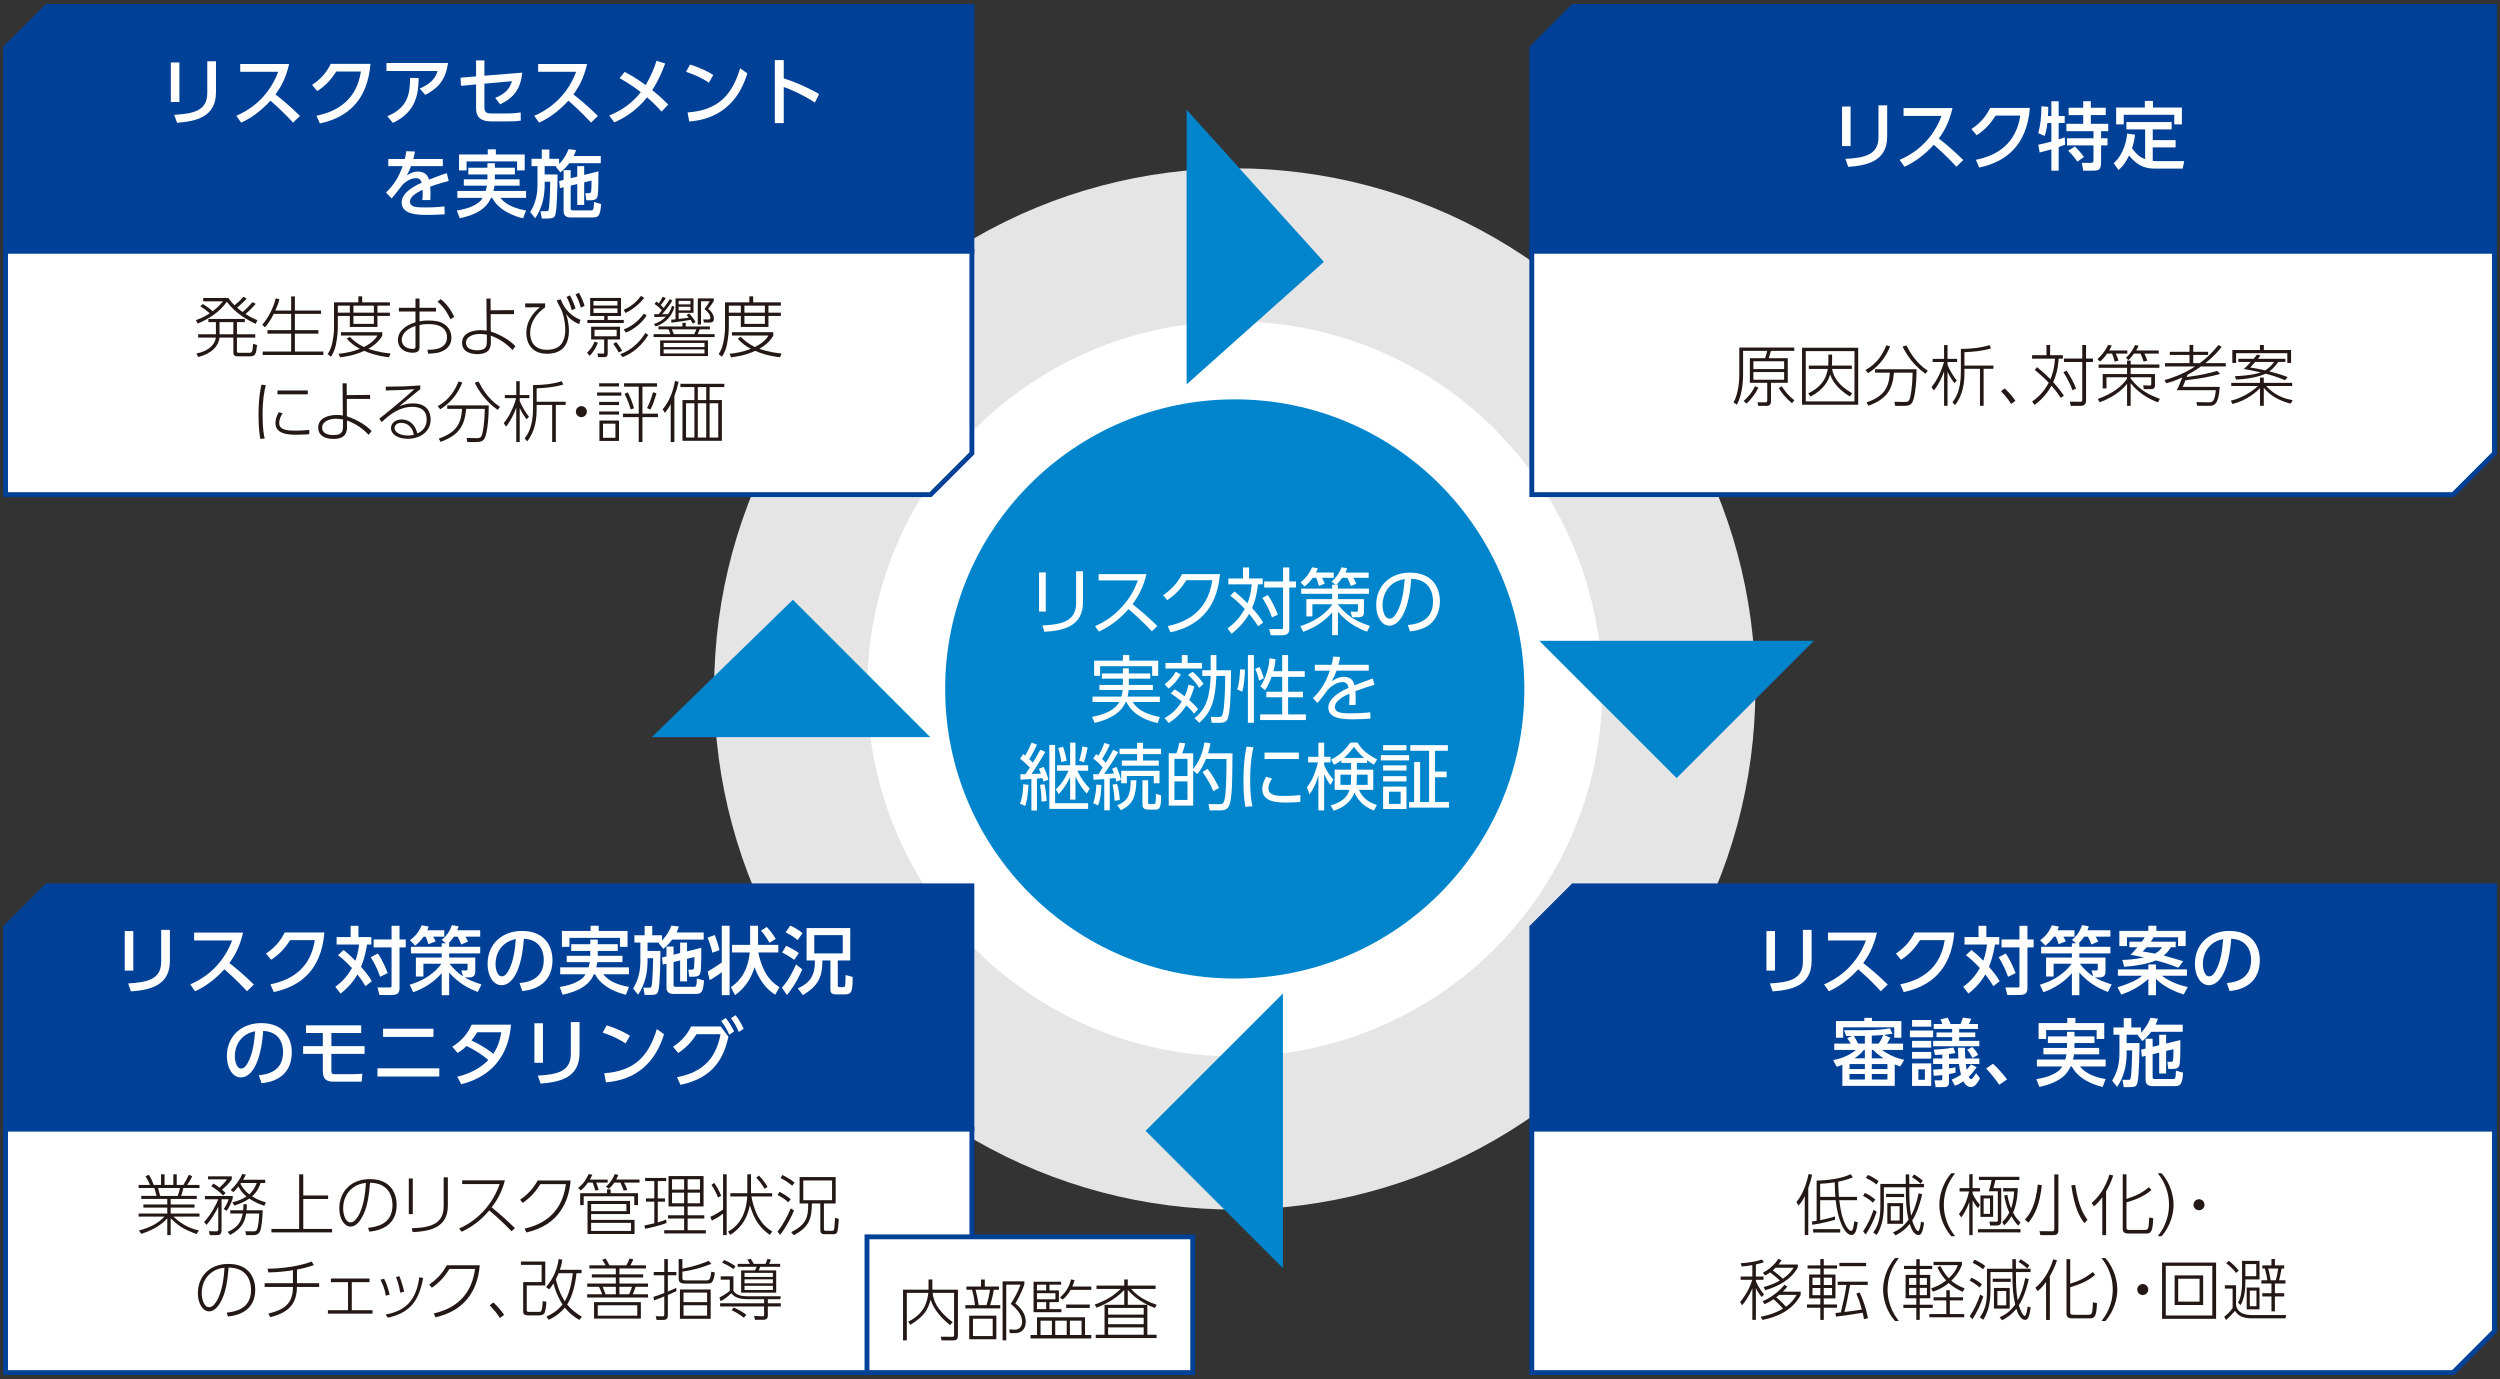 <?xml version="1.0" encoding="UTF-8"?>
<svg id="_レイヤー_3" data-name="レイヤー_3" xmlns="http://www.w3.org/2000/svg" width="678" height="374" viewBox="0 0 678 374">
  <rect x="0" y="0" width="678" height="374" fill="#333333" stroke="none"/>
  <defs>
    <style>
      .cls-1 {
        fill: #e5e5e6;
      }

      .cls-2 {
        fill: #231815;
      }

      .cls-3, .cls-4 {
        fill: #fff;
      }

      .cls-4, .cls-5 {
        stroke: #004097;
        stroke-width: 1.319px;
      }

      .cls-6 {
        fill: #004097;
      }

      .cls-5 {
        fill: none;
      }

      .cls-7 {
        fill: #0085cd;
      }
    </style>
  </defs>
  <g>
    <circle class="cls-1" cx="334.866" cy="186.842" r="141.191"/>
    <circle class="cls-3" cx="334.866" cy="186.842" r="99.666"/>
  </g>
  <path class="cls-7" d="M334.866,265.38c43.376,0,78.54-35.159,78.54-78.534s-35.164-78.542-78.54-78.542-78.54,35.169-78.54,78.542,35.164,78.534,78.54,78.534"/>
  <g>
    <path class="cls-3" d="M283.61,165.866h-1.821v-10.627h1.821v10.627ZM293.704,163.333c0,6.61-5.423,7.699-10.469,8.016l-.534-1.722c5.343-.258,9.143-1.128,9.143-6.175v-8.53h1.86v8.411Z"/>
    <path class="cls-3" d="M310.921,155.714c-.93,3.938-2.513,6.412-3.78,8.134,3.424,2.731,5.245,4.473,6.729,5.938l-1.504,1.425c-2.791-3.048-5.68-5.482-6.313-6.017-.97,1.069-3.701,4.137-8.016,6.096l-1.068-1.465c1.643-.712,4.492-2.117,7.401-5.343,2.474-2.751,3.483-5.106,4.216-7.085h-10.628v-1.683h12.963Z"/>
    <path class="cls-3" d="M316.681,169.805c3.978-.871,10.766-3.166,12.092-12.448h-7.025c-1.306,2.059-2.791,3.8-5.185,5.403l-1.128-1.347c1.9-1.286,3.78-3.027,5.126-5.699h10.291c-.871,10.034-6.472,14.21-13.418,15.773l-.752-1.683Z"/>
    <path class="cls-3" d="M341.201,169.845c-.376-.634-.93-1.524-2.434-3.365-1.504,2.652-3.483,4.374-4.75,5.403l-1.108-1.465c1.108-.812,3.107-2.395,4.67-5.284-1.959-2.077-3.265-3.087-3.918-3.582l1.148-1.147c1.543,1.267,2.573,2.217,3.503,3.187.416-1.029.93-2.533,1.167-5.126h-6.353v-1.583h3.978v-2.988h1.643v2.988h3.701v1.583h-1.287c-.396,3.562-1.188,5.481-1.603,6.432.871.931,2.098,2.375,3.008,3.919l-1.366,1.029ZM344.961,167.449c-.594-1.78-1.524-3.681-2.612-5.283l1.484-.792c1.326,1.939,2.217,3.978,2.731,5.304l-1.603.771ZM349.651,157.693h1.821v1.643h-1.821v11.24c0,1.069-.455,1.702-2.019,1.702h-3.008l-.416-1.702,3.127.021c.475,0,.633.02.633-.455v-10.806h-5.125v-1.643h5.125v-3.8h1.682v3.8Z"/>
    <path class="cls-3" d="M362.852,158.584v1.049h8.411v1.404h-8.411v1.445h7.045v3.463c0,.515,0,1.465-1.385,1.465h-1.84l-.376-1.544,1.524.04c.416.02.455-.198.455-.534v-1.505h-5.423v.06c2.573,3.325,5.027,4.572,8.668,5.839l-.792,1.563c-3.187-1.228-5.542-2.712-7.877-5.403v6.313h-1.563v-6.155c-2.256,2.612-4.73,4.058-7.837,5.265l-.792-1.544c5.501-1.781,7.698-4.532,8.628-5.838v-.1h-5.363v3.306h-1.643v-4.69h7.006v-1.445h-8.391v-1.404h8.391v-1.049h.93l-1.108-.852c.93-.792,1.939-1.841,2.711-3.879l1.524.257c-.138.416-.237.713-.475,1.168h6.313v1.425h-4.136c.178.277.594,1.089.792,1.623l-1.504.574c-.218-.653-.554-1.504-.93-2.197h-1.385c-.772,1.069-1.188,1.484-1.603,1.881h.435ZM361.705,155.278v1.425h-3.167c.455.871.554,1.168.712,1.604l-1.563.573c-.159-.712-.574-1.801-.732-2.177h-.93c-.95,1.307-1.623,1.881-2.216,2.355l-1.089-1.128c.653-.534,2.098-1.683,3.107-4.077l1.563.277c-.178.436-.277.732-.495,1.147h4.81Z"/>
    <path class="cls-3" d="M381.792,169.508c2.039-.218,6.848-.791,6.848-6.451,0-1.563-.475-5.918-5.917-6.096-.178,2.296-.574,7.164-2.612,10.43-1.168,1.84-2.435,2.296-3.325,2.296-1.94,0-3.562-2.296-3.562-5.562,0-5.383,3.918-8.827,9.143-8.827,6.412,0,8.134,4.434,8.134,7.778,0,2.354-.851,4.69-2.652,6.194-1.287,1.068-3.266,1.741-5.462,1.959l-.594-1.722ZM377.695,158.307c-1.84,1.346-2.751,3.562-2.751,5.857,0,1.346.495,3.622,1.9,3.622.831,0,1.425-.732,1.939-1.603,1.663-2.851,1.979-6.868,2.177-9.144-1.168.218-2.256.515-3.266,1.267Z"/>
    <path class="cls-3" d="M298.83,184.055v-1.405h5.7v-1.405h1.603v1.405h5.818v1.405h-5.818v1.701h6.531v1.366h-6.57c-.099.97-.198,1.425-.297,1.801h8.748v1.465h-7.362c1.029,1.543,2.652,3.166,7.382,4.076l-.633,1.643c-4.552-1.068-7.164-3.106-8.451-5.719h-.198c-.594,1.306-2.019,4.136-8.411,5.66l-.712-1.623c3.879-.772,6.293-2.019,7.402-4.037h-7.263v-1.465h7.837c.277-1.01.317-1.544.336-1.801h-6.313v-1.366h6.373v-1.701h-5.7ZM306.271,177.662v1.504h7.837v4.116h-1.643v-2.612h-14.111v2.612h-1.623v-4.116h7.798v-1.504h1.741Z"/>
    <path class="cls-3" d="M323.904,186.133c-.198.692-.515,1.919-1.366,3.74,1.603,1.444,2.098,2.078,2.395,2.454l-1.108,1.227c-.435-.574-.91-1.188-2.098-2.236-.97,1.524-2.256,3.146-4.77,4.77l-1.128-1.346c.792-.436,2.889-1.603,4.67-4.492-1.286-1.089-2.295-1.722-2.969-2.157l.99-1.128c.673.376,1.405.812,2.751,1.88.673-1.425.891-2.454,1.069-3.187l1.563.476ZM315.849,185.539c1.148-.772,2.415-2.197,3.008-3.365l1.366.732c-.752,1.425-2.019,2.87-3.325,3.859l-1.049-1.227ZM322.083,177.662v2.117h3.898v1.524h-9.895v-1.524h4.413v-2.117h1.583ZM325.19,186.528c-.653-1.188-2.019-2.652-2.988-3.503l1.227-.852c1.148.891,2.513,2.475,2.968,3.325l-1.207,1.029ZM333.859,181.778c-.04,5.779-.178,11.874-1.029,13.398-.356.613-1.029.851-1.84.851h-2.375l-.237-1.603,2.236.02c.316,0,.653-.099.831-.436.732-1.306.831-8.826.831-10.687h-2.395c-.277,6.709-1.366,9.816-4.631,12.705l-1.306-1.267c3.384-2.553,4.176-6.175,4.394-11.438h-2.276v-1.544h2.276v-4.116h1.543v4.116h3.978Z"/>
    <path class="cls-3" d="M335.521,186.964c.594-1.604.772-4.196.772-5.423l1.326.039c0,1.762-.217,4.354-.732,5.997l-1.366-.613ZM340.053,177.662v18.365h-1.623v-18.365h1.623ZM341.458,184.569c-.277-1.247-.554-2.118-1.049-3.167l1.188-.534c.317.692.851,1.92,1.148,3.087l-1.286.614ZM347.732,182.036v-4.374h1.603v4.374h4.512v1.523h-4.512v4.037h4.037v1.504h-4.037v4.651h4.829v1.523h-12.409v-1.523h5.977v-4.651h-4.294v-1.504h4.294v-4.037h-2.87c-.455,1.247-1.049,2.652-1.821,3.622l-1.247-1.049c1.346-1.881,2.375-4.948,2.493-7.62l1.643.277c-.06.752-.139,1.623-.574,3.246h2.375Z"/>
    <path class="cls-3" d="M371.204,180.294v1.583h-8.728c-.455,1.208-.732,1.86-1.306,2.851,1.385-.832,2.177-1.168,3.167-1.168,1.346,0,2.612.436,3.008,2.315.455-.178,3.167-1.267,4.948-1.88l.475,1.722c-1.603.455-3.008.891-5.185,1.722.06.692.079,1.544.079,2.256,0,.277,0,.871-.059,1.505h-1.722c.04-.456.099-1.188.099-1.9,0-.337,0-.673-.04-1.188-1.524.713-3.918,1.979-3.918,3.602,0,1.742,2.197,1.742,4.374,1.742,1.583,0,3.444-.079,5.225-.277l.059,1.702c-1.128.079-2.85.198-4.73.198-2.236,0-6.709,0-6.709-3.187,0-2.691,3.542-4.473,5.502-5.344-.218-1.168-.772-1.563-1.682-1.563-1.089,0-2.533.613-3.918,2.019-.911,1.247-2.217,2.988-2.85,3.642l-1.227-1.326c1.742-1.643,3.325-3.74,4.591-7.441h-4.077v-1.583h4.552c.139-.515.277-1.088.416-2.217l1.9.079c-.119.693-.218,1.148-.495,2.138h8.253Z"/>
    <path class="cls-3" d="M276.625,217.955c.812-1.959.871-4.651.891-5.284l1.405.198c-.158,3.621-.692,5.125-.89,5.699l-1.405-.613ZM283.492,203.903c-.554.95-2.454,4.196-3.74,6.017.158-.02,1.702-.079,2.553-.119-.158-.415-.257-.673-.554-1.306l1.267-.515c.574,1.089,1.029,2.435,1.306,3.463l-1.326.515c-.139-.494-.158-.594-.277-.93-.297.02-1.286.118-1.504.139v8.648h-1.504v-8.55c-2.078.119-2.296.139-2.929.178l-.079-1.464h1.385c.396-.574.594-.871,1.208-1.821-.416-.435-1.722-1.701-2.632-2.395l.831-1.267c.297.237.396.317.535.436.712-1.207,1.128-2.059,1.722-3.522l1.464.515c-.574,1.326-1.167,2.474-2.098,3.958.594.554.633.594,1.009.95.653-1.069.989-1.683,1.999-3.523l1.366.594ZM282.463,217.421c.04-1.663-.198-3.306-.416-4.552l1.208-.198c.277,1.168.534,3.246.594,4.532l-1.385.218ZM286.144,202.023v15.812h8.965v1.524h-10.529v-17.337h1.563ZM294.713,215.243c-.534-.633-1.999-2.315-3.047-4.71v6.313h-1.445v-6.115c-.317.712-1.385,2.85-3.107,4.65l-.771-1.306c2.058-1.88,3.167-4.413,3.443-5.047h-3.146v-1.484h3.582v-6.154h1.445v6.154h3.443v1.484h-2.929c1.089,2.236,2.098,3.543,3.365,4.829l-.832,1.385ZM287.806,206.635c-.158-1.623-.673-3.285-.831-3.78l1.326-.316c.257.713.772,2.276.95,3.8l-1.445.297ZM292.655,206.298c.574-1.622.831-3.503.891-3.858l1.425.276c-.534,2.672-.811,3.424-1.009,3.979l-1.306-.396Z"/>
    <path class="cls-3" d="M303.243,203.982c-1.148,2.059-2.454,4.018-3.8,5.938.416-.02,2.296-.119,2.672-.139-.238-.712-.356-.95-.535-1.286l1.188-.515c.752,1.523,1.148,3.087,1.267,3.522l-1.306.476c-.079-.416-.119-.555-.218-.99-.475.06-1.029.119-1.543.158v8.609h-1.484v-8.471c-1.167.1-1.999.139-2.909.179l-.119-1.484h1.425l1.188-1.821c-.891-1.049-1.603-1.741-2.593-2.414l.812-1.247c.198.158.297.237.594.455.831-1.405,1.267-2.474,1.663-3.482l1.445.515c-.772,1.662-1.643,3.186-2.098,3.858.436.416.633.594,1.009,1.029.911-1.523,1.484-2.572,1.999-3.522l1.346.633ZM296.455,217.836c.633-1.662.831-3.7.871-5.066l1.366.139c-.079,2.435-.356,4.058-.851,5.502l-1.385-.574ZM302.253,217.184c-.04-1.683-.218-2.771-.535-4.394l1.227-.179c.436,1.425.653,2.85.732,4.354l-1.425.218ZM308.19,211.603c-.139,4.71-1.049,6.59-4.215,8.134l-.97-1.366c3.048-1.147,3.602-3.106,3.661-6.768h1.524ZM309.991,201.449v1.604h4.888v1.465h-4.888v1.741h4.275v1.385h-10.014v-1.385h4.136v-1.741h-4.77v-1.465h4.77v-1.604h1.603ZM314.464,212.414h-1.563v-1.96h-7.303v1.96h-1.524v-3.365h10.39v3.365ZM311.376,211.603v5.957c0,.376,0,.514.475.514h.99c.435,0,.495-.276.554-.514.079-.416.099-1.723.099-2.276l1.385.416c.04,3.226-.376,3.858-1.444,3.858h-2.177c-1.425,0-1.425-1.107-1.425-1.543v-6.412h1.543Z"/>
    <path class="cls-3" d="M328.278,201.568c-.139.831-.238,1.405-.653,2.731h6.63c-.099,9.044-.099,9.539-.455,12.349-.376,2.811-1.346,3.127-2.969,3.127h-2.771l-.316-1.702,2.87.021c.792,0,1.227-.04,1.523-1.386.317-1.385.495-5.502.495-10.865h-5.562c-.613,1.366-1.267,2.811-2.375,4.097l-1.108-.989v9.52h-6.63v-14.17h2.078c.257-.634.495-1.326.772-2.89l1.623.178c-.198.91-.376,1.563-.812,2.712h2.969v4.255c2.315-2.83,2.83-5.878,3.048-7.204l1.643.218ZM322.044,205.804h-3.543v4.67h3.543v-4.67ZM322.044,211.919h-3.543v5.026h3.543v-5.026ZM329.05,214.591c-.812-2.039-1.484-3.088-2.909-5.225l1.346-.852c1.623,1.999,2.691,4.295,3.107,5.146l-1.543.931Z"/>
    <path class="cls-3" d="M339.935,202.657c-.297,1.385-.891,3.978-.891,8.965,0,4.413.455,6.313.614,7.025l-1.92.158c-.178-1.147-.515-3.127-.515-6.906,0-3.266.198-6.433.832-9.401l1.88.159ZM344.981,211.146c-.97,1.366-.989,2.494-.989,2.672,0,1.802,2.019,2.039,4.136,2.039,1.088,0,2.711-.04,4.532-.237v1.86c-.673.059-2.059.178-3.741.178-2.929,0-6.59-.277-6.59-3.682,0-1.028.356-2.156,1.049-3.324l1.603.494ZM352.244,204.102v1.741h-9.301v-1.741h9.301Z"/>
    <path class="cls-3" d="M360.814,212.889c-.772-1.089-1.227-1.821-1.702-3.008v9.895h-1.563v-9.499c-.495,1.86-1.287,3.621-2.415,5.165l-.692-1.959c.732-.95,1.959-2.533,2.988-6.729h-2.652v-1.505h2.771v-3.839h1.563v3.839h1.722v1.505h-1.722v.752c.277.712.99,2.256,2.513,3.898l-.811,1.484ZM360.873,218.41c.911-.237,4.235-1.128,5.106-4.195h-4.017v-5.482h4.453v-1.82h-2.652v-.713c-.891.653-1.445.95-1.959,1.207l-.792-1.425c2.296-1.188,3.681-2.414,5.205-4.611h1.939c.771,1.307,1.959,2.89,5.324,4.592l-.871,1.425c-.811-.475-1.306-.792-1.86-1.207v.732h-2.771v1.82h4.453v5.482h-3.879c1.227,2.79,3.463,3.642,4.869,4.097l-.792,1.484c-3.285-1.129-4.77-3.583-5.284-4.849-1.346,3.463-4.374,4.512-5.66,4.907l-.812-1.444ZM366.415,210.098h-2.89v2.751h2.771c.079-.534.119-1.108.119-2.256v-.495ZM369.938,205.546c-1.247-1.028-2.276-2.354-2.751-2.969-.475.594-1.504,1.92-2.652,2.969h5.403ZM367.978,210.554c0,1.246-.04,1.761-.119,2.295h3.048v-2.751h-2.929v.456Z"/>
    <path class="cls-3" d="M382.148,204.794v1.425h-7.659v-1.425h7.659ZM381.436,202.083v1.405h-6.333v-1.405h6.333ZM381.436,207.564v1.405h-6.333v-1.405h6.333ZM381.436,210.494v1.425h-6.333v-1.425h6.333ZM381.436,213.324v6.075h-6.333v-6.075h6.333ZM379.853,214.709h-3.167v3.306h3.167v-3.306ZM385.136,206.674v10.826h2.435v-13.894h-5.106v-1.523h10.192v1.523h-3.483v5.641h3.146v1.544h-3.146v6.709h3.8v1.523h-10.826v-1.523h1.366v-10.826h1.623Z"/>
  </g>
  <polygon class="cls-6" points="426.641 1.753 415.421 12.973 415.421 68.152 676.498 68.152 676.498 1.753 426.641 1.753"/>
  <g>
    <path class="cls-3" d="M501.882,39.617h-2.32v-10.723h2.32v10.723ZM511.804,37.017c0,6.762-5.541,7.861-10.562,8.241l-.76-2.16c5.281-.3,8.962-1.12,8.962-5.921v-8.603h2.36v8.442Z"/>
    <path class="cls-3" d="M529.51,29.314c-.92,4.081-2.401,6.441-3.701,8.262,1.121.86,3.661,2.881,6.642,5.821l-1.88,1.82c-.94-1.02-2.661-2.92-6.122-5.961-2.74,3.001-5.521,4.881-7.961,5.961l-1.3-1.86c2.38-1.02,8.402-4.021,11.362-11.922h-10.302v-2.121h13.263Z"/>
    <path class="cls-3" d="M535.857,43.338c5.801-1.16,10.902-4.381,12.042-11.982h-6.682c-1.34,2.101-2.781,3.761-5.141,5.321l-1.42-1.681c2.321-1.54,3.901-3.321,5.081-5.722h10.763c-.84,10.402-6.702,14.663-13.723,16.164l-.92-2.101Z"/>
    <path class="cls-3" d="M555.251,33.355c-.22,2.041-.6,3.101-.74,3.521l-1.741-.76c.64-2.28.84-4.501.86-7.281l1.86.14c0,.721,0,1.301-.08,2.48h.92v-4.001h1.98v4.001h1.64v1.9h-1.64v4.461c.5-.16.88-.28,1.64-.56l.14,1.98c-.46.18-.82.319-1.78.64v6.401h-1.98v-5.781c-.78.22-2.541.74-3.181.86l-.36-2.12c.7-.141,1.681-.32,3.541-.841v-5.041h-1.081ZM564.973,27.454h2.061v1.761h4.041v2h-4.041v2.361h4.721v2h-1.94v1.92h1.74v1.94h-1.74v4.142c0,2.521-.42,2.7-2.341,2.7h-2.5l-.38-2.101h2.44c.66,0,.72-.3.72-.94v-3.801h-7.182v-1.94h7.182v-1.92h-7.342v-2h4.561v-2.361h-3.961v-2h3.961v-1.761ZM562.693,39.737c.92.74,2.3,2.58,2.48,2.84l-1.78,1.261c-.38-.521-1.18-1.721-2.5-2.961l1.8-1.14Z"/>
    <path class="cls-3" d="M581.761,35.096h-5.081v-2h12.263v2h-5.121v2.901h6.201v1.979h-6.201v3.642c.58.08.98.08,1.34.08h7.201l-.42,2.021h-7.662c-2.081,0-4.461-.48-6.881-3.541-.6,1.22-1.38,2.7-2.881,3.94l-1.28-1.88c1.9-1.561,3.341-4.682,3.661-8.022l2.12.32c-.2,1.681-.48,2.621-.82,3.681,1.3,1.761,2.32,2.501,3.561,2.941v-8.062ZM583.881,27.374v1.78h7.841v4.581h-2.06v-2.601h-13.703v2.601h-2.061v-4.581h7.782v-1.78h2.201Z"/>
  </g>
  <polygon class="cls-5" points="426.641 1.753 415.421 12.973 415.421 68.152 676.498 68.152 676.498 1.753 426.641 1.753"/>
  <polygon class="cls-3" points="415.421 68.152 415.421 134.153 665.278 134.153 676.498 122.933 676.498 68.152 415.421 68.152"/>
  <g>
    <path class="cls-2" d="M486.61,95.151h-6.32c-.144.486-.45,1.459-.612,1.999h5.167v6.662h-4.556v4.861c0,.792-.09,1.404-1.422,1.404h-2.035l-.198-.99,2.07.036c.54.018.576-.288.576-.756v-4.556h-4.717v-6.662h4.123c.126-.324.45-1.332.594-1.999h-6.554v6.356c0,.756,0,5.186-1.692,8.246l-.9-.63c1.458-2.539,1.566-6.356,1.566-7.562v-7.31h14.908v.899ZM472.872,108.746c.99-.864,2.25-2.197,3.079-4.016l.937.414c-.666,1.297-1.692,2.881-3.223,4.304l-.792-.702ZM483.855,97.979h-8.336v2.106h8.336v-2.106ZM483.855,100.896h-8.336v2.089h8.336v-2.089ZM485.98,109.358c-1.783-1.495-2.791-2.827-3.583-4.105l.81-.504c.954,1.512,1.962,2.683,3.421,3.816l-.648.793Z"/>
    <path class="cls-2" d="M503.944,94.306v15.467h-15.232v-15.467h15.232ZM489.72,95.224v13.63h13.216v-13.63h-13.216ZM495.859,96.16h1.008v1.62c0,.486,0,.667-.054,1.369h5.401v.899h-5.348c.342,2.089,1.603,4.394,5.42,6.591l-.612.882c-2.251-1.404-4.52-3.349-5.33-5.978-.504,1.548-1.477,3.979-5.33,6.014l-.63-.847c3.097-1.584,4.808-3.475,5.312-6.662h-5.149v-.899h5.275c.036-.576.036-.919.036-1.243v-1.746Z"/>
    <path class="cls-2" d="M505.919,100.355c3.331-1.854,4.79-4.537,5.654-6.716l1.026.288c-.882,2.196-2.449,5.06-5.978,7.273l-.702-.846ZM513.967,110.078l-.198-1.116,2.628.054c.703.019,1.261-.018,1.531-.882.234-.702.702-2.989.774-7.059h-5.059c-.396,4.304-1.693,7.076-6.932,8.949l-.504-.883c4.862-1.692,6.086-4.123,6.32-8.066h-4.015v-.936h11.253c0,4.807-.612,7.796-1.008,8.696-.468,1.08-1.242,1.242-2.502,1.242h-2.287ZM517.028,93.676c.864,1.746,2.575,4.771,5.798,6.878l-.648.792c-3.277-2.322-5.059-5.077-6.211-7.364l1.062-.306Z"/>
    <path class="cls-2" d="M530.041,103.92c-1.099-1.404-1.747-2.79-1.873-3.061v9.201h-.937v-9.309c-.45,1.278-1.422,3.528-2.772,5.149l-.63-.937c1.44-1.692,2.737-4.411,3.367-6.788h-3.061v-.847h3.097v-3.745h.937v3.745h2.611v.847h-2.611v.774c.486,1.188,1.566,3.205,2.521,4.213l-.648.756ZM532.76,101.021c0,2.467-.252,5.906-2.557,8.858l-.703-.81c.685-.864,2.287-2.972,2.287-8.066v-6.374c2.61-.019,5.275-.252,7.778-1.045l.414.9c-2.431.738-5.006.937-7.22,1.026v3.638h7.868v.864h-2.665v10.047h-.99v-10.047h-4.213v1.008Z"/>
    <path class="cls-2" d="M545.448,109.538c-1.062-1.566-1.801-2.413-2.773-3.421l.99-.792c1.207,1.116,2.269,2.431,2.917,3.366l-1.134.847Z"/>
    <path class="cls-2" d="M558.859,107.899c-.36-.576-1.08-1.71-2.502-3.295-1.729,3.133-3.835,4.646-4.609,5.204l-.63-.937c1.008-.685,2.971-2.161,4.501-5.078-1.711-1.764-2.971-2.79-3.781-3.457l.612-.773c2.052,1.692,3.115,2.772,3.619,3.276.342-.81,1.044-2.557,1.242-5.563h-6.212v-.954h3.907v-2.755h.99v2.755h3.457v.954h-1.152c-.18,3.277-.99,5.294-1.477,6.374,1.603,1.729,2.395,2.917,2.899,3.655l-.864.594ZM562.064,105.847c-.378-1.224-1.621-3.673-2.467-4.879l.864-.45c.972,1.422,1.962,3.259,2.575,4.861l-.972.468ZM565.737,97.24h1.873v.937h-1.873v10.479c0,1.134-.774,1.422-1.44,1.422h-2.719l-.234-1.152,2.863.036c.126,0,.504,0,.504-.414v-10.371h-4.97v-.937h4.97v-3.673h1.026v3.673Z"/>
    <path class="cls-2" d="M576.932,95.044v.846h-3.133c.522,1.225.576,1.351.72,1.909l-1.026.288c-.18-.883-.576-1.873-.703-2.197h-1.332c-.9,1.278-1.405,1.711-1.945,2.161l-.684-.666c1.188-1.062,2.197-2.341,2.881-3.836l.99.162c-.198.45-.324.721-.684,1.333h4.916ZM576.859,102.318h-5.582v3.024h-1.026v-3.889h6.608v-1.711h-7.724v-.9h7.724v-1.044h.972v1.044h7.796v.9h-7.796v1.711h6.59v2.971c0,.432,0,1.116-1.134,1.116h-1.891l-.162-1.045,1.747.072c.432.019.432-.216.432-.432v-1.818h-5.582v.359c2.575,3.26,5.06,4.43,7.922,5.492l-.504.954c-4.501-1.639-6.806-4.411-7.418-5.204v6.158h-.972v-5.996c-.72.937-2.809,3.313-7.436,5.023l-.504-.899c4.321-1.566,6.626-3.583,7.94-5.51v-.378ZM585.448,95.044v.846h-3.889c.036.108.576,1.188.81,1.909l-1.026.27c-.252-.846-.36-1.08-.828-2.179h-1.765c-.738,1.026-1.098,1.369-1.512,1.765l-.685-.612c1.225-1.188,1.783-1.962,2.467-3.457l.954.162c-.162.396-.306.757-.648,1.297h6.122Z"/>
    <path class="cls-2" d="M602.116,101.418c-2.791.738-5.149,1.242-9.417,1.71-.27.721-.486,1.242-.738,1.783h10.029c-.288,4.879-1.549,5.149-2.791,5.149h-3.313l-.234-1.009,3.475.054c.955.019,1.531-.342,1.801-3.276h-10.605c.558-1.026.99-2.07,1.53-3.493-1.512.721-2.755,1.188-4.357,1.603l-.486-.847c1.873-.54,4.843-1.477,8.3-3.709h-8.156v-.9h6.644v-2.232h-5.348v-.846h5.348v-1.855h1.008v1.855h4.033v.846h-4.033v2.232h1.783c1.495-1.116,3.187-2.557,5.042-4.915l.882.486c-.54.72-1.692,2.25-4.429,4.429h5.545v.9h-6.734c-2.017,1.423-2.971,1.909-3.637,2.251-.036.09-.18.522-.216.612,3.925-.522,5.383-.864,8.282-1.656l.792.828Z"/>
    <path class="cls-2" d="M621.214,109.466c-2.989-.756-5.492-2.124-7.274-4.285v4.88h-1.026v-4.79c-.756.774-3.475,3.35-7.49,4.285l-.414-.899c4.159-.955,7.004-3.638,7.364-3.979h-7.256v-.847h7.796v-1.422h1.026v1.422h7.706v.847h-7.076c2.503,2.719,5.096,3.475,7.22,3.835l-.576.954ZM612.896,94.918v-1.351h1.062v1.351h7.382v3.511h-1.026v-2.646h-13.882v2.646h-1.026v-3.511h7.49ZM613.058,96.412c-.18.234-.288.378-.702.9h7.436v.846h-1.944c-.45.648-1.17,1.675-2.395,2.558,2.989.792,4.267,1.278,4.952,1.53l-.702.882c-.774-.342-2.251-.99-5.258-1.8-.774.396-3.457,1.422-8.048,1.62l-.27-.937c1.53-.054,4.591-.198,7.004-1.026-1.62-.396-3.331-.684-4.609-.918.414-.36.774-.685,1.891-1.909h-3.367v-.846h4.124c.594-.685.72-.847.936-1.152l.955.252ZM611.617,98.158c-.504.541-.811.883-1.387,1.495,1.099.18,2.233.378,4.087.792,1.225-.738,1.927-1.62,2.449-2.287h-5.149Z"/>
  </g>
  <polygon class="cls-5" points="415.421 68.152 415.421 134.153 665.278 134.153 676.498 122.933 676.498 68.152 415.421 68.152"/>
  <polygon class="cls-6" points="12.72 1.753 1.5 12.973 1.5 68.152 263.577 68.152 263.577 1.753 12.72 1.753"/>
  <g>
    <path class="cls-3" d="M48.65,27.656h-2.32v-10.723h2.32v10.723ZM58.572,25.056c0,6.762-5.541,7.861-10.562,8.241l-.76-2.16c5.281-.3,8.962-1.12,8.962-5.921v-8.603h2.36v8.442Z"/>
    <path class="cls-3" d="M78.413,17.354c-.92,4.081-2.401,6.441-3.701,8.262,1.121.86,3.661,2.881,6.642,5.821l-1.88,1.82c-.94-1.02-2.661-2.92-6.122-5.961-2.74,3.001-5.521,4.881-7.961,5.961l-1.3-1.86c2.38-1.02,8.402-4.021,11.362-11.922h-10.302v-2.121h13.263Z"/>
    <path class="cls-3" d="M85.83,31.377c5.801-1.16,10.902-4.381,12.042-11.982h-6.682c-1.34,2.101-2.781,3.761-5.141,5.321l-1.42-1.681c2.321-1.54,3.901-3.321,5.081-5.722h10.763c-.84,10.402-6.702,14.663-13.723,16.164l-.92-2.101Z"/>
    <path class="cls-3" d="M121.493,17.094c-.68,4.981-3.041,6.981-6.161,8.642l-1.5-1.72c3.461-1.501,4.341-3.161,4.841-4.762h-13.863v-2.16h16.684ZM105.049,31.517c5.481-2.28,6.181-6.001,6.161-10.382l2.321.02c-.08,4.001-.44,9.082-6.981,12.183l-1.5-1.82Z"/>
    <path class="cls-3" d="M125.029,23.275l-.14-2.201,4.221-.359v-4.341h2.26v4.16l10.262-.84c-.4,4.261-2.18,6.802-6.001,8.602l-1.32-1.76c3.201-1.261,4.021-2.941,4.541-4.521l-7.482.681v6.241c0,1.62.541,1.84,2.221,1.84h4.201c1.041,0,2.281-.1,3.421-.279l.02,2.22c-.66.08-1.56.2-3.321.2h-4.601c-3.761,0-4.201-1.88-4.201-3.801v-6.222l-4.081.381Z"/>
    <path class="cls-3" d="M159.212,17.354c-.92,4.081-2.401,6.441-3.701,8.262,1.121.86,3.661,2.881,6.642,5.821l-1.88,1.82c-.94-1.02-2.661-2.92-6.122-5.961-2.74,3.001-5.521,4.881-7.961,5.961l-1.3-1.86c2.38-1.02,8.402-4.021,11.362-11.922h-10.302v-2.121h13.263Z"/>
    <path class="cls-3" d="M169.41,19.494c2.821,1.44,5.061,3.121,5.681,3.581,1.86-3.101,2.581-5.421,2.941-6.581l2.36.72c-.7,1.88-1.62,4.261-3.501,7.222,1.761,1.46,2.501,2.061,4.321,3.921l-1.781,1.92c-1.86-2.101-3.641-3.62-3.94-3.881-3.301,4.142-6.862,5.861-8.882,6.802l-1.38-1.841c1.92-.859,5.541-2.44,8.542-6.361-1.32-1.04-3.32-2.48-5.741-3.801l1.38-1.7Z"/>
    <path class="cls-3" d="M192.25,22.415c-1.28-.86-3.221-1.961-6.201-2.94l1.08-1.961c3.361,1.04,5.361,2.2,6.321,2.82l-1.2,2.081ZM186.469,30.497c7.942-.58,11.962-4.321,14.263-11.983l1.96,1.4c-1.081,3.221-4.041,12.103-15.764,13.043l-.46-2.46Z"/>
    <path class="cls-3" d="M220.993,27.816c-1.32-.841-4.161-2.661-8.442-4.222v9.803h-2.42v-17.084h2.42v4.941c4.461,1.42,7.882,3.28,9.602,4.24l-1.16,2.321Z"/>
    <path class="cls-3" d="M120.092,43.114v1.94h-8.622c-.4,1.1-.68,1.66-1.16,2.521,1.18-.681,1.9-1.04,2.92-1.04,1.661,0,2.661.64,3.121,2.18.92-.359,3.221-1.26,4.821-1.76l.52,2.12c-2.821.721-4.781,1.46-5.041,1.561.1.86.1,1.86.1,2.16,0,.641-.02,1.04-.06,1.461h-2.141c.14-1.301.1-2.321.06-2.781-2.101.98-3.421,2.001-3.421,3.181,0,1.601,1.96,1.601,4.161,1.601.42,0,2.841,0,5.181-.28l.06,2.141c-1.38.08-3.061.16-4.621.16-2.38,0-7.042,0-7.042-3.36,0-2.801,3.741-4.621,5.421-5.361-.2-.66-.48-1.24-1.581-1.24-1.2,0-2.581.76-3.601,1.78-.08.08-2.421,3.181-2.961,3.721l-1.52-1.601c2.32-2.24,3.48-4.321,4.521-7.161h-3.901v-1.94h4.481c.18-.74.3-1.28.4-2.121l2.36.101c-.14.76-.24,1.16-.46,2.021h8.002Z"/>
    <path class="cls-3" d="M134.211,47.314v1.32h6.702v1.721h-6.802c-.06.44-.14.84-.3,1.42h8.862v1.881h-6.961c1.66,2.16,4.661,3.021,6.961,3.421l-.82,2.141c-4.781-1.16-7.341-3.501-8.362-5.562h-.32c-.7,1.521-2.121,4.181-8.482,5.541l-.8-2.101c1.28-.22,3.841-.64,5.901-2.16.52-.38.9-.94,1.1-1.28h-6.861v-1.881h7.682c.1-.319.2-.699.34-1.42h-6.261v-1.721h6.401v-1.32h-5.181v-1.82h5.181v-1.24h2.021v1.24h5.421v1.82h-5.421ZM132.271,40.493h2.201v1.4h7.821v4.321h-2.06v-2.44h-13.703v2.44h-2.041v-4.321h7.782v-1.4Z"/>
    <path class="cls-3" d="M150.97,45.055h-3.26v2.26h3.5c-.02,2.221-.1,8.803-.54,10.663-.24,1.06-.68,1.28-2.101,1.28h-1.64l-.34-1.98h1.581c.26,0,.46,0,.56-.221.36-.78.48-6.562.5-7.762h-1.52v.881c0,2.58-.46,5.921-2.561,9.021l-1.36-1.681c.68-1.14,1.98-3.38,1.98-7.341v-5.121h-1.621v-1.98h2.781v-2.521h2.061v2.521h2.64v1.4c.18-.181,1.661-1.601,2.561-4.021l2.021.24c-.14.44-.3.96-.62,1.62h7.342v1.94h-8.542c-.92,1.24-1.76,1.961-2.4,2.521l-1.26-1.56.24-.16ZM152.85,48.795v-2.66h1.92v2.2l1.781-.44v-2.84h1.88v2.38l3.861-.96c-.02,4.841-.04,6.302-.34,7.082-.18.439-.7.76-1.68.76h-1.26l-.24-1.921h.94c.32,0,.48-.1.58-.359.1-.3.14-2.561.14-3.061l-2,.479v6.121h-1.88v-5.681l-1.781.44v6.161c0,.399.08.56.64.56h4.841c.64,0,.78-.1.84-2.28l1.94.561c-.26,3.28-.72,3.641-2.361,3.641h-5.901c-1.16,0-1.92-.48-1.92-1.7v-6.502l-1,.24-.2-1.92,1.2-.301Z"/>
  </g>
  <polygon class="cls-5" points="12.72 1.753 1.5 12.973 1.5 68.152 263.577 68.152 263.577 1.753 12.72 1.753"/>
  <polygon class="cls-3" points="1.5 68.152 1.5 134.153 252.357 134.153 263.577 122.933 263.577 68.152 1.5 68.152"/>
  <g>
    <path class="cls-2" d="M69.355,82.407c-.63.721-1.765,1.927-2.773,2.755.846.54,1.729,1.062,3.223,1.675l-.45.99c-2.017-.9-5.474-2.791-7.833-5.996-2.07,2.936-5.096,4.754-7.904,5.924l-.486-.918c2.017-.738,3.007-1.387,3.745-1.872-.648-.595-1.62-1.314-2.557-1.909l.666-.612c1.062.612,2.161,1.459,2.683,1.98.702-.558,1.603-1.242,2.809-2.7h-5.365v-.9h6.824c.522.774.937,1.242,1.657,1.98.846-.685,1.603-1.351,2.413-2.322l.9.468c-.378.414-1.369,1.494-2.611,2.484.684.612,1.333,1.081,1.495,1.188,1.134-.937,2.143-2.034,2.701-2.683l.864.468ZM64.259,87.359v3.295h4.97v.9h-4.97v3.637c0,.432.054.486.576.486h2.575c.882,0,1.099,0,1.243-2.449l1.062.343c-.252,2.557-.468,3.061-1.999,3.061h-3.313c-.828,0-1.116-.271-1.116-1.225v-3.853h-3.745c-.27,2.322-2.106,4.339-5.798,5.275l-.468-.954c3.403-.685,5.024-2.485,5.276-4.321h-4.808v-.9h4.808v-3.295h-2.035v-.864h9.885v.864h-2.143ZM63.287,87.359h-3.745v3.295h3.745v-3.295Z"/>
    <path class="cls-2" d="M78.964,84.208v-3.817h1.008v3.817h7.094v.918h-7.094v4.412h6.374v.954h-6.374v4.844h7.724v.936h-16.457v-.936h7.724v-4.844h-6.428v-.954h6.428v-4.412h-4.735c-.648,1.351-1.422,2.575-2.359,3.655l-.756-.72c1.53-1.603,3.097-4.699,3.673-7.166l.99.27c-.162.612-.36,1.423-1.098,3.043h4.285Z"/>
    <path class="cls-2" d="M97.181,81.993v-1.62h1.044v1.62h7.508v.9h-3.367v1.909h3.367v.882h-3.367v2.971h-7.49v-2.971h-3.259v2.971c0,.486-.036,2.431-.486,4.646-.396,2.017-1.117,3.061-1.387,3.457l-.882-.738c.36-.558.937-1.458,1.26-3.061.468-2.269.468-3.565.468-4.394v-6.572h6.59ZM94.876,82.894h-3.259v1.909h3.259v-1.909ZM105.499,96.884c-.955-.108-3.655-.396-6.734-1.729-2.719,1.278-5.221,1.585-6.518,1.747l-.432-.955c1.368-.144,3.385-.396,5.78-1.35-1.225-.648-2.593-1.549-3.529-2.791l.811-.45c.576.576,1.692,1.729,3.817,2.755,1.207-.595,2.773-1.566,3.673-3.115h-9.903v-.9h11.217v.937c-.756,1.332-1.944,2.503-3.781,3.565,2.737.936,4.951,1.17,6.014,1.278l-.414,1.008ZM101.394,82.894h-5.545v1.909h5.545v-1.909ZM101.394,85.685h-5.545v2.143h5.545v-2.143Z"/>
    <path class="cls-2" d="M113.776,87.143c.558-.09,1.26-.216,2.395-.216,1.566,0,3.169.162,4.429,1.062.972.685,1.818,1.854,1.818,3.601,0,2.503-1.854,3.529-3.295,3.962-.684.198-1.386.306-3.007.378l-.216-1.062c1.584-.036,2.665-.09,3.763-.684.576-.307,1.566-1.099,1.566-2.684,0-3.601-4.141-3.601-4.861-3.601-1.278,0-1.962.107-2.593.233v6.068c0,1.044-.594,1.458-1.926,1.458-2.071,0-3.925-1.188-3.925-3.457,0-2.341,1.962-3.942,4.753-4.807v-2.899h-4.501v-1.026h4.501v-2.503h1.098v2.503h4.465v1.026h-4.465v2.646ZM112.678,88.403c-1.692.522-3.727,1.818-3.727,3.728,0,1.26.9,2.484,2.989,2.484.432,0,.738-.108.738-.468v-5.744ZM119.52,81.129c2.089,1.657,3.043,3.493,3.673,4.826l-1.062.611c-.594-1.278-1.53-3.133-3.475-4.753l.864-.685Z"/>
    <path class="cls-2" d="M133.09,89.897c3.565,1.188,5.834,3.025,6.698,4.016l-.811,1.026c-1.152-1.332-3.385-3.061-5.87-3.907l.018,1.549c.018,1.26-.072,3.457-3.655,3.457-.54,0-4.159,0-4.159-3.079,0-2.647,2.827-3.421,5.06-3.421.684,0,1.081.054,1.621.144l-.072-8.715h1.117l.018,3.188,6.338-.055v1.099h-6.32l.018,4.699ZM132.046,90.762c-.396-.071-1.08-.197-1.926-.197-1.692,0-3.745.684-3.745,2.395,0,2.034,2.629,2.034,3.115,2.034,2.521,0,2.521-1.332,2.539-2.358l.018-1.873Z"/>
    <path class="cls-2" d="M147.832,82.281v1.062c-2.305,1.656-4.051,3.997-4.051,6.95,0,3.024,1.783,4.573,4.538,4.573.9,0,2.881-.162,3.907-1.549.9-1.206,1.08-2.845,1.08-3.673,0-2.034-.468-4.663-1.404-6.302-.216-.378-.702-1.242-.918-1.891l1.099-.27c.324.882,1.458,3.961,5.347,5.563l-.36,1.152c-2.179-.864-3.097-2.125-3.583-2.791.81,2.305.81,4.231.81,4.573,0,2.863-1.062,6.266-5.941,6.266-4.7,0-5.618-3.637-5.618-5.581,0-4.069,2.881-6.374,3.709-7.04l-4.015.036v-1.081h5.401ZM154.566,80.103c.774,1.387,1.243,2.647,1.513,3.548l-1.008.485c-.45-1.566-.828-2.502-1.422-3.601l.918-.433ZM157.015,79.4c.829,1.459,1.243,2.647,1.531,3.547l-1.008.486c-.45-1.548-.811-2.431-1.44-3.601l.918-.433Z"/>
    <path class="cls-2" d="M159.206,95.659c.648-.594,1.513-1.638,2.071-3.024l.864.324c-.522,1.477-1.458,2.772-2.233,3.547l-.702-.847ZM168.407,80.805v4.897h-3.601v1.062h4.357v.828h-9.867v-.828h4.574v-1.062h-3.817v-4.897h8.354ZM164.806,95.894c0,.738-.36.954-1.008.954h-1.584l-.18-.99,1.422.036c.396.019.396-.018.396-.432v-3.403h-3.529v-3.457h7.833v3.457h-3.349v3.835ZM167.453,81.634h-6.5v1.224h6.5v-1.224ZM167.453,83.632h-6.5v1.242h6.5v-1.242ZM167.236,89.447h-5.996v1.747h5.996v-1.747ZM167.11,92.761c.9,1.099,1.404,1.999,1.603,2.358l-.882.504c-.54-1.044-1.422-2.232-1.512-2.358l.792-.504ZM175.825,90.834c-.648,1.062-2.827,4.43-6.968,6.014l-.648-.81c2.628-.937,5.023-2.827,6.806-5.727l.811.522ZM174.727,80.805c-1.26,1.531-3.025,3.098-5.095,4.069l-.486-.846c2.287-1.026,3.655-2.377,4.7-3.781l.882.558ZM175.375,85.595c-1.495,2.232-3.655,3.817-5.654,4.609l-.558-.864c2.323-.883,3.943-2.287,5.456-4.285l.756.54Z"/>
    <path class="cls-2" d="M185.074,88.529v-.99h.9v.99h6.554v.792h-2.773c-.09.198-.468,1.116-.54,1.297h4.573v.792h-16.529v-.792l4.573.018c-.036-.09-.378-1.008-.54-1.314h-2.719v-.792h6.5ZM182.914,83.236c-.648,2.448-2.413,4.393-5.096,5.293l-.486-.666c.685-.216,1.909-.612,3.259-1.999-1.729.108-2.467.108-3.115.126l-.072-.773h1.206c.45-.522.576-.685.918-1.099-.72-.738-1.296-1.188-2.017-1.692l.486-.648c.234.162.396.271.666.504.252-.342.738-1.08,1.081-1.818l.81.378c-.54.883-1.207,1.692-1.369,1.891.324.307.486.469.811.792,1.026-1.332,1.44-2.052,1.656-2.412l.685.414c-.955,1.566-2.107,2.935-2.773,3.691h1.566c.72-.937.972-1.783,1.116-2.323l.667.343ZM192.006,92.311v4.249h-12.982v-4.249h12.982ZM191.052,92.995h-11.073v1.134h11.073v-1.134ZM191.052,94.76h-11.073v1.098h11.073v-1.098ZM186.875,85.019c.324.342,1.08,1.116,1.765,2.322l-.738.414c-.234-.414-.36-.63-.63-1.008-1.134.216-3.313.54-5.167.756l-.09-.792c.198-.018,1.026-.108,1.188-.126v-5.653h4.879v3.906h-4.033v1.657c1.188-.126,1.729-.198,2.772-.324-.198-.252-.558-.648-.612-.721l.666-.432ZM188.279,90.618c.234-.378.522-1.188.558-1.297h-6.626c.072.145.432,1.045.541,1.297h5.527ZM187.253,81.598h-3.205v.954h3.205v-.954ZM187.253,83.182h-3.205v.99h3.205v-.99ZM193.573,80.932v.702c-.45.773-.864,1.368-1.513,2.124,1.116.864,1.548,1.854,1.548,2.737,0,.45-.18.972-1.17.972h-1.548l-.162-.846,1.405.018c.342,0,.522-.144.522-.45,0-.828-.756-1.692-1.603-2.376.612-.774.972-1.314,1.422-2.107h-2.358v6.302h-.882v-7.075h4.339Z"/>
    <path class="cls-2" d="M203.219,81.993v-1.62h1.044v1.62h7.508v.9h-3.367v1.909h3.367v.882h-3.367v2.971h-7.49v-2.971h-3.259v2.971c0,.486-.036,2.431-.486,4.646-.396,2.017-1.117,3.061-1.387,3.457l-.882-.738c.36-.558.937-1.458,1.26-3.061.468-2.269.468-3.565.468-4.394v-6.572h6.59ZM200.914,82.894h-3.259v1.909h3.259v-1.909ZM211.537,96.884c-.955-.108-3.655-.396-6.734-1.729-2.719,1.278-5.221,1.585-6.518,1.747l-.432-.955c1.368-.144,3.385-.396,5.78-1.35-1.225-.648-2.593-1.549-3.529-2.791l.811-.45c.576.576,1.692,1.729,3.817,2.755,1.207-.595,2.773-1.566,3.673-3.115h-9.903v-.9h11.217v.937c-.756,1.332-1.944,2.503-3.781,3.565,2.737.936,4.951,1.17,6.014,1.278l-.414,1.008ZM207.432,82.894h-5.545v1.909h5.545v-1.909ZM207.432,85.685h-5.545v2.143h5.545v-2.143Z"/>
    <path class="cls-2" d="M72.078,104.453c-.432,1.783-.864,3.907-.864,8.103,0,4.087.396,5.636.576,6.356l-1.188.126c-.18-1.045-.486-2.899-.486-6.374,0-4.952.558-7.347.792-8.337l1.17.126ZM76.634,112.105c-.522.756-.918,1.692-.918,2.593,0,1.944,2.233,2.089,4.285,2.089,1.945,0,3.151-.126,3.871-.198v1.171c-.522.035-1.98.144-3.439.144-2.214,0-5.726-.144-5.726-3.187,0-.883.27-1.855.918-2.953l1.008.342ZM83.476,105.894v1.045h-8.229v-1.045h8.229Z"/>
    <path class="cls-2" d="M94.076,112.897c3.565,1.188,5.834,3.025,6.698,4.016l-.811,1.026c-1.152-1.332-3.385-3.061-5.87-3.907l.018,1.549c.018,1.26-.072,3.457-3.655,3.457-.54,0-4.159,0-4.159-3.079,0-2.647,2.827-3.421,5.06-3.421.684,0,1.081.054,1.621.144l-.072-8.715h1.117l.018,3.188,6.338-.055v1.099h-6.32l.018,4.699ZM93.031,113.762c-.396-.071-1.08-.197-1.926-.197-1.692,0-3.745.684-3.745,2.395,0,2.034,2.629,2.034,3.115,2.034,2.521,0,2.521-1.332,2.539-2.358l.018-1.873Z"/>
    <path class="cls-2" d="M113.985,105.533c-.396.307-.504.379-1.477,1.188-3.097,2.521-3.529,2.881-4.25,3.476.738-.307,1.945-.793,3.781-.793,3.745,0,4.753,2.341,4.753,4.34,0,3.547-3.133,5.258-6.212,5.258-2.593,0-4.537-1.152-4.537-2.899,0-1.44,1.314-2.341,2.863-2.341,1.08,0,3.439.396,4.267,3.8.685-.324,2.539-1.171,2.539-3.8,0-3.276-2.845-3.421-3.889-3.421-3.457,0-5.978,1.963-8.301,4.123l-.648-.899c.81-.631,5.24-4.16,9.507-8.013-2.503.198-4.105.288-7.76.342v-1.026c3.529-.036,5.636-.054,9.363-.342v1.008ZM111.5,116.066c-.72-.99-1.747-1.386-2.683-1.386-1.207,0-1.819.702-1.819,1.404,0,1.225,1.71,2.034,3.655,2.034.738,0,1.188-.107,1.566-.198-.144-.773-.27-1.242-.72-1.854Z"/>
    <path class="cls-2" d="M118.697,110.161c3.331-1.854,4.79-4.537,5.654-6.716l1.026.288c-.882,2.196-2.449,5.06-5.978,7.273l-.702-.846ZM126.745,119.884l-.198-1.116,2.628.054c.703.019,1.261-.018,1.531-.882.234-.702.702-2.989.774-7.059h-5.059c-.396,4.304-1.693,7.076-6.932,8.949l-.504-.883c4.862-1.692,6.086-4.123,6.32-8.066h-4.015v-.936h11.253c0,4.807-.612,7.796-1.008,8.696-.468,1.08-1.242,1.242-2.502,1.242h-2.287ZM129.806,103.481c.864,1.746,2.575,4.771,5.798,6.878l-.648.792c-3.277-2.323-5.059-5.077-6.211-7.364l1.062-.306Z"/>
    <path class="cls-2" d="M142.819,113.727c-1.099-1.405-1.747-2.791-1.873-3.062v9.201h-.937v-9.31c-.45,1.279-1.422,3.529-2.772,5.15l-.63-.937c1.44-1.692,2.737-4.411,3.367-6.788h-3.061v-.847h3.097v-3.745h.937v3.745h2.611v.847h-2.611v.774c.486,1.188,1.566,3.205,2.521,4.213l-.648.757ZM145.538,110.827c0,2.467-.252,5.906-2.557,8.858l-.703-.81c.685-.864,2.287-2.972,2.287-8.066v-6.374c2.61-.019,5.275-.252,7.778-1.045l.414.9c-2.431.738-5.006.937-7.22,1.026v3.638h7.868v.864h-2.665v10.047h-.99v-10.047h-4.213v1.008Z"/>
    <path class="cls-2" d="M159.164,111.638c0,.792-.648,1.494-1.494,1.494-.829,0-1.495-.666-1.495-1.494,0-.864.72-1.495,1.495-1.495.792,0,1.494.667,1.494,1.495Z"/>
    <path class="cls-2" d="M168.505,106.434v.864h-6.572v-.864h6.572ZM167.875,103.949v.864h-5.384v-.864h5.384ZM167.875,108.99v.864h-5.384v-.864h5.384ZM167.875,111.583v.864h-5.384v-.864h5.384ZM167.875,114.05v5.528h-5.312v-5.528h5.312ZM166.902,114.896h-3.367v3.835h3.367v-3.835ZM173.222,119.884v-6.752h-4.267v-.937h4.267v-7.328h-3.979v-.918h8.949v.918h-3.961v7.328h4.213v.937h-4.213v6.752h-1.008ZM171.026,111.025c-.216-.828-.594-2.089-1.639-4.231l.882-.378c.918,1.872,1.351,3.115,1.674,4.321l-.918.288ZM175.473,110.665c.45-.864,1.026-2.034,1.621-4.303l.936.306c-.414,1.477-.882,2.971-1.621,4.394l-.936-.396Z"/>
    <path class="cls-2" d="M182.886,119.884h-.99v-10.299c-.72,1.332-1.116,1.837-1.584,2.395l-.594-.973c1.927-2.269,2.863-5.095,3.349-7.688l.972.216c-.324,1.477-.576,2.341-1.152,3.907v12.441ZM196.444,104.976h-3.997v3.529h3.331v11.037h-10.695v-11.037h3.241v-3.529h-3.799v-.883h11.919v.883ZM188.323,109.369h-2.269v9.29h2.269v-9.29ZM191.528,104.976h-2.287v3.529h2.287v-3.529ZM191.528,109.369h-2.287v9.29h2.287v-9.29ZM194.788,109.369h-2.341v9.29h2.341v-9.29Z"/>
  </g>
  <polygon class="cls-6" points="426.641 240.239 415.421 251.459 415.421 306.24 676.498 306.24 676.498 240.239 426.641 240.239"/>
  <g>
    <path class="cls-3" d="M481.384,263.228h-2.32v-10.723h2.32v10.723ZM491.306,260.627c0,6.762-5.541,7.861-10.562,8.241l-.76-2.16c5.281-.3,8.962-1.12,8.962-5.921v-8.603h2.36v8.442Z"/>
    <path class="cls-3" d="M509.012,252.925c-.92,4.081-2.401,6.441-3.701,8.262,1.121.86,3.661,2.881,6.642,5.821l-1.88,1.82c-.94-1.02-2.661-2.92-6.122-5.961-2.74,3.001-5.521,4.881-7.961,5.961l-1.3-1.86c2.38-1.02,8.402-4.021,11.362-11.922h-10.302v-2.121h13.263Z"/>
    <path class="cls-3" d="M515.359,266.948c5.801-1.16,10.902-4.381,12.043-11.982h-6.682c-1.34,2.101-2.781,3.761-5.141,5.321l-1.42-1.681c2.321-1.54,3.901-3.321,5.081-5.722h10.763c-.84,10.402-6.702,14.663-13.723,16.164l-.92-2.101Z"/>
    <path class="cls-3" d="M534.675,257.646c.6.479,1.68,1.36,3.181,2.9.36-.96.74-2.181,1.02-4.381h-6.101v-2.041h3.801v-3.04h2.121v3.04h3.5v2.041h-1.16c-.48,2.801-1.02,4.541-1.64,6.021.84.979,2.22,2.601,2.92,3.921l-1.72,1.34c-.4-.68-1.021-1.7-2.181-3.181-1.46,2.601-3.321,4.201-4.561,5.201l-1.44-1.841c.86-.64,2.94-2.2,4.521-5.101-1.861-2.021-3.081-2.94-3.801-3.48l1.541-1.4ZM543.958,258.586c.58.841,1.48,2.261,2.68,5.321l-2.06,1c-.601-1.74-1.521-3.74-2.541-5.301l1.92-1.021ZM549.838,251.085v3.7h1.681v2.141h-1.681v11.103c0,1.54-.84,1.82-2.38,1.82h-3.061l-.54-2.04h3.141c.64,0,.68-.08.68-.5v-10.383h-4.861v-2.141h4.861v-3.7h2.16Z"/>
    <path class="cls-3" d="M563.061,255.806l-1.18-.9c1.92-1.48,2.601-3.461,2.781-4.021l1.82.34c-.12.44-.2.7-.34,1.061h6.202v1.74h-4.001c.24.38.58,1,.72,1.3l-1.86.82c-.2-.54-.66-1.56-.96-2.12h-1.04c-.26.4-.64.96-1.44,1.78h.16v.96h8.422v1.801h-8.422v1.12h7.082v3.681c0,.58-.02,1.7-1.521,1.7h-1.36c.92.54,2.101,1.141,4.561,1.921l-1,2.021c-2.5-.921-5.161-2.32-7.762-5.241v6.121h-2.021v-5.961c-2.22,2.48-4.541,4.001-7.722,5.161l-.96-2.041c2.12-.64,5.841-1.96,8.622-5.681h-4.901v3.461h-2.041v-5.142h7.001v-1.12h-8.342v-1.801h8.342v-.96h1.16ZM557,254.025c-1,1.38-1.701,1.94-2.301,2.421l-1.4-1.461c.64-.479,2.241-1.64,3.161-4.061l1.9.36c-.14.399-.2.64-.36,1h4.601v1.74h-3.021c.2.32.5.84.68,1.28l-1.98.76c-.18-.76-.36-1.24-.74-2.04h-.54ZM567.202,263.188h1.28c.38,0,.44-.16.44-.601v-1.22h-4.901c1.26,1.58,2.541,2.7,3.661,3.421l-.48-1.601Z"/>
    <path class="cls-3" d="M574.271,267.748c4.381-1.36,5.861-2.44,6.682-3.12h-6.582v-1.721h8.262v-1.34h2.061v1.34h8.402v1.721h-6.762c1.521,1.2,3.721,2.32,6.981,3.061l-1.1,2.021c-4.041-1.28-6.421-3.101-7.521-4.241v4.421h-2.061v-4.421c-1.32,1.28-3.881,3.101-7.341,4.261l-1.021-1.98ZM580.853,255.386c.48-.66.66-.98.8-1.2h-4.821v2.38h-2.061v-4.12h7.862v-1.381h2.181v1.381h7.941v4.12h-2.06v-2.38h-6.642c-.16.28-.38.66-.76,1.2h6.761v1.521h-1.36c-.2.399-.64,1.2-1.88,2.24,1.3.34,3.641,1.04,5.261,1.54l-1.3,1.761c-2.68-1.061-4.301-1.5-6.081-1.98-2.081.9-5.321,1.5-8.602,1.721l-.52-1.86c1.041-.021,3.141-.101,5.901-.66-1.46-.341-2.661-.561-3.701-.74.56-.521.98-.9,1.9-2.021h-2.181v-1.521h3.361ZM582.153,256.906c-.42.5-.68.78-1.061,1.14,1.3.2,2.281.36,3.361.58,1.101-.66,1.541-1.22,1.92-1.72h-4.221Z"/>
    <path class="cls-3" d="M603.919,266.608c2.12-.2,6.581-.921,6.581-6.281,0-2.221-.92-5.521-5.401-5.741-.62,8.901-3.281,12.603-6.042,12.603-2.32,0-3.801-2.661-3.801-5.741,0-5.621,4.161-8.982,9.302-8.982,6.221,0,8.302,4.161,8.302,7.922,0,7.562-6.782,8.242-8.202,8.382l-.74-2.16ZM597.417,261.507c0,1.16.42,3.281,1.72,3.281.76,0,1.32-.681,1.8-1.561,1.36-2.48,1.741-5.541,1.98-8.542-3.601.66-5.501,3.521-5.501,6.821Z"/>
    <path class="cls-3" d="M512.671,281.426c-.14.28-.32.7-.92,1.601h4.361v1.72h-5.721c.9.66,3.141,2.121,6.041,2.681l-1.1,1.801c-.74-.26-1.02-.36-1.48-.561v5.821h-14.203v-5.741c-.4.16-.581.24-1.521.58l-.98-1.84c3.761-.66,5.761-2.4,6.162-2.741h-5.861v-1.72h4.481c-.18-.3-.7-1.101-.96-1.48l1.261-.58h-1.541l-.56-1.58c6.121.04,9.422.04,12.422-.521l.68,1.44c-.72.16-1.26.26-2.32.36l1.76.76ZM507.67,276.045v.86h7.982v4.521h-1.94v-2.82h-13.843v2.82h-1.96v-4.521h7.702v-.86h2.061ZM505.75,288.567h-4.161v1.36h4.161v-1.36ZM505.75,291.268h-4.161v1.501h4.161v-1.501ZM505.75,280.926c-.4,0-2.781.02-2.96.02.58.94.96,1.761,1.12,2.081h1.84v-2.101ZM505.469,284.746c-.72.881-1.3,1.44-2.541,2.281h2.821v-2.281h-.28ZM509.49,283.026c.64-.9,1.06-1.86,1.24-2.341-.34.04-1.54.12-3.101.181v2.16h1.86ZM510.831,287.027c-1.6-1.08-2.141-1.621-2.821-2.281h-.38v2.281h3.201ZM511.871,288.567h-4.241v1.36h4.241v-1.36ZM511.871,291.268h-4.241v1.501h4.241v-1.501Z"/>
    <path class="cls-3" d="M524.271,279.485v1.82h-6.301v-1.82h6.301ZM523.751,276.625v1.8h-5.201v-1.8h5.201ZM523.751,282.286v1.82h-5.201v-1.82h5.201ZM523.751,285.287v1.82h-5.201v-1.82h5.201ZM523.751,288.388v6.121h-5.201v-6.121h5.201ZM522.031,290.008h-1.76v2.841h1.76v-2.841ZM526.751,277.705c-.16-.521-.26-.78-.5-1.24l1.94-.48c.38.66.74,1.561.8,1.721h2.721c.34-.82.38-.9.62-1.721l2.28.301c-.2.5-.36.88-.66,1.42h2.48v1.34h-5.101v.961h4.361v1.26h-4.361v1.021h5.461v1.46h-12.523v-1.46h5.161v-1.021h-4.241v-1.26h4.241v-.961h-5.001v-1.34h2.32ZM528.572,288.548v1.2c.54-.08.84-.12,1.76-.28v1.46c-.72.16-1.08.24-1.76.36v2.32c0,.42-.18,1.221-1.28,1.221h-2.341l-.3-1.841h1.62c.3,0,.48-.06.48-.48v-.96c-1.14.141-1.52.16-2.32.221l-.16-1.681c1.42-.08,1.741-.101,2.48-.16v-1.38h-2.48v-1.501h2.48v-1.04c-.64.04-.98.06-1.98.1l-.34-1.439c1.4-.061,3.561-.221,5.321-.58l.58,1.52c-.86.141-1.18.181-1.76.24v1.2h2.541c-.02-.3-.1-1.36-.1-2.9h1.86c.02.76.04,1.841.1,2.9h3.821v1.501h-3.681c.06.479.1.819.26,1.56.58-.6.84-1.02,1.12-1.44l1.561.74c-.9,1.36-1.4,1.9-2.141,2.601.18.4.44.641.64.641.34,0,.7-.561,1.36-1.601l1.08,1.4c-.66,1.141-1.36,2.36-2.5,2.36-.84,0-1.56-.64-2.041-1.58-1.08.76-1.52.94-2.28,1.2l-.9-1.641c1.221-.5,1.741-.8,2.541-1.34-.3-1.2-.36-1.681-.541-2.9h-2.7ZM534.914,286.927c-.58-1.14-.74-1.48-1.44-2.24l1.44-.72c.7.72,1.1,1.24,1.58,2.1l-1.58.86Z"/>
    <path class="cls-3" d="M542.192,294.188c-1.16-1.7-2.32-3.101-3.541-4.4l1.84-1.301c1.36,1.221,2.96,3.081,3.821,4.261l-2.121,1.44Z"/>
    <path class="cls-3" d="M562.592,282.886v1.32h6.702v1.721h-6.802c-.06.44-.14.84-.3,1.42h8.862v1.881h-6.961c1.66,2.16,4.661,3.021,6.961,3.421l-.82,2.141c-4.781-1.16-7.341-3.501-8.362-5.562h-.32c-.7,1.521-2.121,4.181-8.482,5.541l-.8-2.101c1.28-.22,3.841-.64,5.901-2.16.52-.38.9-.94,1.1-1.28h-6.861v-1.881h7.682c.1-.319.2-.699.34-1.42h-6.261v-1.721h6.401v-1.32h-5.181v-1.82h5.181v-1.24h2.021v1.24h5.421v1.82h-5.421ZM560.651,276.064h2.201v1.4h7.821v4.321h-2.06v-2.44h-13.703v2.44h-2.041v-4.321h7.782v-1.4Z"/>
    <path class="cls-3" d="M579.993,280.626h-3.26v2.26h3.5c-.02,2.221-.1,8.803-.54,10.663-.24,1.06-.68,1.28-2.101,1.28h-1.64l-.34-1.98h1.581c.26,0,.46,0,.56-.221.36-.78.48-6.562.5-7.762h-1.52v.881c0,2.58-.46,5.921-2.561,9.021l-1.36-1.681c.68-1.14,1.98-3.38,1.98-7.341v-5.121h-1.621v-1.98h2.781v-2.521h2.061v2.521h2.64v1.4c.18-.181,1.661-1.601,2.561-4.021l2.021.24c-.14.44-.3.96-.62,1.62h7.342v1.94h-8.542c-.92,1.24-1.76,1.961-2.4,2.521l-1.26-1.56.24-.16ZM581.874,284.366v-2.66h1.92v2.2l1.781-.439v-2.841h1.88v2.38l3.861-.96c-.02,4.841-.04,6.302-.34,7.082-.18.439-.7.76-1.68.76h-1.26l-.24-1.921h.94c.32,0,.48-.1.58-.359.1-.301.14-2.561.14-3.061l-2,.479v6.122h-1.88v-5.682l-1.781.44v6.161c0,.399.08.56.64.56h4.841c.64,0,.78-.1.84-2.28l1.94.561c-.26,3.28-.72,3.641-2.361,3.641h-5.901c-1.16,0-1.92-.48-1.92-1.7v-6.502l-1,.24-.2-1.92,1.2-.301Z"/>
  </g>
  <polygon class="cls-5" points="426.641 240.239 415.421 251.459 415.421 306.24 676.498 306.24 676.498 240.239 426.641 240.239"/>
  <polygon class="cls-3" points="415.42 306.238 415.42 372.239 665.279 372.239 676.499 361.019 676.499 306.238 415.42 306.238"/>
  <g>
    <path class="cls-2" d="M490.403,334.952h-.954v-10.552c-.45.937-.972,1.783-1.675,2.557l-.594-.972c2.233-2.557,3.097-6.59,3.313-7.599l.972.198c-.288,1.242-.558,2.196-1.062,3.601v12.767ZM503.619,324.599v.9h-4.807c.396,3.349.918,5.149,1.674,6.662.342.685,1.044,1.675,1.531,1.675.558,0,.774-1.801.864-2.629l.972.27c-.306,1.854-.594,3.457-1.693,3.457-1.98,0-3.799-4.285-4.321-9.435h-4.213v5.401c.234-.036,1.98-.359,4.015-1.008v.918c-2.629.756-4.627,1.116-6.122,1.351l-.162-.883c.342-.035.54-.071,1.314-.197v-10.911c3.277-.036,7.004-.631,9.237-1.729l.594.828c-1.152.504-2.214.846-3.979,1.206,0,1.675.162,3.619.198,4.123h4.897ZM491.718,334.268v-.918h7.346v.918h-7.346ZM497.75,324.599c-.072-.792-.09-1.08-.18-3.961-1.836.306-3.421.36-3.943.396v3.565h4.123Z"/>
    <path class="cls-2" d="M507.935,326.165c-.882-.792-1.62-1.296-2.665-1.854l.468-.792c1.062.468,1.818.937,2.845,1.801l-.648.846ZM505.271,333.962c1.296-1.963,2.143-3.781,2.845-5.888l.846.558c-.828,2.395-1.729,4.231-2.971,6.176l-.72-.846ZM508.908,321.231c-1.008-.846-2.467-1.584-2.863-1.782l.541-.811c1.656.721,2.467,1.369,2.881,1.692l-.558.9ZM521.295,323.879c-.9,3.871-2.035,6.157-2.701,7.13.45,1.548,1.188,2.881,1.603,2.881.432,0,.702-1.927.774-2.557l.828.233c-.36,2.773-.792,3.367-1.566,3.367-1.242,0-1.999-1.998-2.323-2.988-1.495,1.836-2.899,2.61-3.853,3.097l-.684-.811c1.566-.648,2.863-1.566,4.231-3.457-.576-2.341-.738-4.411-.756-8.786h-5.942v5.096c0,3.583-.846,6.176-1.963,7.832l-.918-.648c1.386-1.944,1.926-4.016,1.926-6.95v-6.229h6.896c0-.414-.018-2.215-.018-2.593h.954c0,.414.018,2.232.018,2.593h3.979v.9h-3.979c0,3.709.09,5.527.486,7.688,1.008-1.818,1.638-4.015,2.034-6.049l.973.252ZM516.398,323.771v.864h-4.897v-.864h4.897ZM516.11,326.291v5.6h-4.268v-5.6h4.268ZM515.173,327.119h-2.395v3.89h2.395v-3.89ZM520.881,320.998c-.648-.595-1.495-1.261-2.341-1.783l.558-.72c.558.324,1.818,1.188,2.359,1.692l-.576.811Z"/>
    <path class="cls-2" d="M529.179,335.258c-2.539-2.917-3.241-6.355-3.223-8.534,0-2.215.72-5.654,3.223-8.535h1.044c-1.999,2.575-3.043,5.312-3.061,8.535,0,4.573,2.305,7.562,3.061,8.534h-1.044Z"/>
    <path class="cls-2" d="M536.43,327.66c-.81-.9-1.314-1.873-1.458-2.144v9.453h-.9v-9.021c-.162.486-.846,2.521-2.197,4.213l-.594-.918c1.674-2.089,2.376-4.573,2.737-6.122h-2.575v-.9h2.629v-3.78h.9v3.78h1.999v.9h-1.999v.559c.18.396.792,1.818,1.999,3.079l-.541.9ZM547.953,334.231h-11.523v-.882h11.523v.882ZM547.665,320.025h-6.518c-.126.685-.36,1.549-.54,2.196h2.125v8.823c0,.684-.145,1.314-1.207,1.314h-1.783l-.216-1.062,1.747.036c.504.018.54-.145.54-.486v-7.778h-2.449c.324-.954.648-2.305.774-3.043h-3.457v-.882h10.983v.882ZM540.535,330.019h-3.439v-5.815h3.439v5.815ZM539.689,325.013h-1.729v4.195h1.729v-4.195ZM547.323,332.396c-.973-1.117-1.458-1.873-1.837-2.539-.81,1.477-1.584,2.124-1.962,2.448l-.522-.864c.576-.576,1.296-1.332,1.926-2.61-.324-.702-.9-1.963-1.404-4.609l.882-.162c.126.792.36,1.999,1.008,3.673.072-.233.702-1.962.81-4.609h-2.971v-.9h3.961c-.018.973-.072,3.817-1.26,6.681.72,1.404,1.566,2.232,2.017,2.664l-.648.829Z"/>
    <path class="cls-2" d="M549.154,330.757c1.404-1.566,2.827-3.619,3.511-9.507l1.08.18c-.63,5.618-1.999,8.12-3.637,10.155l-.954-.828ZM558.229,333.565c0,1.225-.522,1.404-1.477,1.404h-3.421l-.216-1.08,3.277.036c.684,0,.738-.108.738-.738v-14.692h1.099v15.07ZM562.802,321.34c.846,6.086,2.611,8.498,3.331,9.488l-.846.9c-1.333-1.764-2.647-4.033-3.547-10.245l1.062-.144Z"/>
    <path class="cls-2" d="M571.169,334.97h-1.026v-10.281c-.954,1.351-1.8,2.071-2.269,2.467l-.63-.918c1.909-1.53,3.799-4.249,4.844-7.706l1.026.27c-.702,2.053-1.422,3.385-1.944,4.285v11.884ZM583.467,322.727c-2.215,1.998-5.186,2.898-6.77,3.349v6.572c0,.666,0,.918.9.918h4.105c.702,0,.828-.36.918-.666.162-.612.216-2.089.234-2.719l1.098.216c-.108,3.691-.684,4.142-1.891,4.142h-4.753c-1.206,0-1.62-.414-1.62-1.297v-14.765h1.008v6.662c2.628-.828,4.141-1.584,6.104-3.169l.667.757Z"/>
    <path class="cls-2" d="M585.19,335.258c.846-1.099,3.042-4.033,3.042-8.534,0-4.592-2.269-7.545-3.042-8.535h1.044c2.485,2.827,3.223,6.284,3.241,8.535,0,2.232-.738,5.672-3.241,8.534h-1.044Z"/>
    <path class="cls-2" d="M597.865,326.724c0,.792-.648,1.494-1.495,1.494-.828,0-1.494-.666-1.494-1.494,0-.864.72-1.495,1.494-1.495.792,0,1.495.667,1.495,1.495Z"/>
    <path class="cls-2" d="M477.759,351.758c-.828-1.044-1.242-1.729-1.566-2.448v8.643h-.954v-8.553c-.126.324-1.081,2.61-2.773,4.591l-.541-.864c.468-.576,2.485-3.097,3.277-6.05h-3.151v-.882h3.187v-3.097c-1.477.27-2.215.324-2.917.378l-.216-.882c1.657-.108,4.087-.396,5.726-1.026l.558.72c-.45.18-.829.342-2.197.63v3.277h2.088v.882h-2.088v.379c.288.684.99,2.088,2.215,3.637l-.648.666ZM477.507,357.088c1.296-.234,3.565-.738,6.032-2.161-.594-.738-1.765-1.944-2.575-2.574-1.243.828-1.819,1.08-2.413,1.332l-.54-.774c2.359-1.008,4.556-2.755,5.924-4.447l.792.414c-.252.36-.541.738-1.243,1.423h4.861v.864c-2.34,4.537-7.076,6.176-10.371,6.788l-.468-.864ZM487.572,342.936v.756c-1.801,3.421-5.51,5.24-8.823,6.212l-.468-.846c1.747-.469,3.061-1.009,4.43-1.783-.63-.63-1.099-.99-2.647-2.196-.576.432-.99.648-1.351.828l-.63-.721c1.548-.828,3.169-2.143,4.177-3.763l.9.324c-.198.324-.414.685-.828,1.188h5.24ZM481.522,343.817c-.288.288-.414.396-.756.702.432.307,2.125,1.639,2.737,2.269,1.873-1.26,2.575-2.431,2.899-2.971h-4.879ZM482.531,351.164c-.234.198-.504.396-.846.666.81.594,2.035,1.782,2.665,2.574,1.639-1.152,2.485-2.538,2.899-3.24h-4.717Z"/>
    <path class="cls-2" d="M493.67,343.17v-1.711h.937v1.711h3.601v.863h-3.601v1.621h3.169v6.464h-3.169v1.656h3.601v.883h-3.601v3.312h-.937v-3.312h-3.619v-.883h3.619v-1.656h-3.024v-6.464h3.024v-1.621h-3.457v-.863h3.457ZM493.67,346.5h-2.125v1.999h2.125v-1.999ZM493.67,349.31h-2.125v1.944h2.125v-1.944ZM496.857,346.5h-2.25v1.999h2.25v-1.999ZM496.857,349.31h-2.25v1.944h2.25v-1.944ZM504.312,350.498c.864,1.746,1.782,4.267,2.269,7.004l-1.081.27c-.072-.468-.144-.918-.342-1.765-1.621.288-4.015.667-7.238,1.062l-.144-.972c.234-.036.972-.126,1.458-.181.666-2.665,1.134-4.753,1.53-7.436h-2.376v-.883h8.138v.883h-4.79c-.306,1.782-.828,4.681-1.53,7.328,2.611-.324,3.259-.396,4.735-.667-.414-1.512-.828-2.736-1.512-4.321l.882-.323ZM506.094,343.386h-7.256v-.9h7.256v.9Z"/>
    <path class="cls-2" d="M513.924,358.258c-2.539-2.917-3.241-6.355-3.223-8.534,0-2.215.72-5.654,3.223-8.535h1.044c-1.999,2.575-3.043,5.312-3.061,8.535,0,4.573,2.305,7.562,3.061,8.534h-1.044Z"/>
    <path class="cls-2" d="M519.699,343.296v-1.801h.936v1.801h3.385v.864h-3.385v1.584h2.845v6.338h-2.845v1.765h3.529v.864h-3.529v3.241h-.936v-3.241h-3.511v-.864h3.511v-1.765h-2.899v-6.338h2.899v-1.584h-3.331v-.864h3.331ZM519.699,346.608h-1.963v1.854h1.963v-1.854ZM519.699,349.273h-1.963v1.963h1.963v-1.963ZM522.58,346.608h-1.945v1.854h1.945v-1.854ZM522.58,349.273h-1.945v1.963h1.945v-1.963ZM528.791,351.813h3.583v.863h-3.583v3.691h3.907v.883h-9.453v-.883h4.591v-3.691h-3.457v-.863h3.457v-1.909h.954v1.909ZM523.732,349.417c1.224-.414,2.593-.99,4.051-2.16-1.35-1.459-1.999-2.809-2.34-3.529l.792-.396c.99,1.927,1.765,2.791,2.269,3.331.882-.792,1.927-1.998,2.449-3.564h-6.572v-.883h7.688v.847c-.792,2.053-1.999,3.457-2.881,4.268.558.468,1.512,1.242,3.637,2.106l-.54.918c-2.071-.918-3.151-1.837-3.799-2.395-1.908,1.566-3.475,2.07-4.321,2.341l-.432-.883Z"/>
    <path class="cls-2" d="M536.852,349.165c-.882-.792-1.62-1.296-2.665-1.854l.468-.792c1.062.468,1.818.937,2.845,1.801l-.648.846ZM534.188,356.962c1.296-1.963,2.143-3.781,2.845-5.888l.846.558c-.828,2.395-1.729,4.231-2.971,6.176l-.72-.846ZM537.825,344.231c-1.008-.846-2.467-1.584-2.863-1.782l.541-.811c1.656.721,2.467,1.369,2.881,1.692l-.558.9ZM550.212,346.879c-.9,3.871-2.035,6.157-2.701,7.13.45,1.548,1.188,2.881,1.603,2.881.432,0,.702-1.927.774-2.557l.828.233c-.36,2.773-.792,3.367-1.566,3.367-1.242,0-1.999-1.998-2.323-2.988-1.495,1.836-2.899,2.61-3.853,3.097l-.684-.811c1.566-.648,2.863-1.566,4.231-3.457-.576-2.341-.738-4.411-.756-8.786h-5.942v5.096c0,3.583-.846,6.176-1.963,7.832l-.918-.648c1.386-1.944,1.926-4.016,1.926-6.95v-6.229h6.896c0-.414-.018-2.215-.018-2.593h.954c0,.414.018,2.232.018,2.593h3.979v.9h-3.979c0,3.709.09,5.527.486,7.688,1.008-1.818,1.638-4.015,2.034-6.049l.973.252ZM545.315,346.771v.864h-4.897v-.864h4.897ZM545.027,349.291v5.6h-4.268v-5.6h4.268ZM544.09,350.119h-2.395v3.89h2.395v-3.89ZM549.798,343.998c-.648-.595-1.495-1.261-2.341-1.783l.558-.72c.558.324,1.818,1.188,2.359,1.692l-.576.811Z"/>
    <path class="cls-2" d="M555.915,357.97h-1.026v-10.281c-.954,1.351-1.8,2.071-2.269,2.467l-.63-.918c1.909-1.53,3.799-4.249,4.844-7.706l1.026.27c-.702,2.053-1.422,3.385-1.944,4.285v11.884ZM568.212,345.727c-2.215,1.998-5.186,2.898-6.77,3.349v6.572c0,.666,0,.918.9.918h4.105c.702,0,.828-.36.918-.666.162-.612.216-2.089.234-2.719l1.098.216c-.108,3.691-.684,4.142-1.891,4.142h-4.753c-1.206,0-1.62-.414-1.62-1.297v-14.765h1.008v6.662c2.628-.828,4.141-1.584,6.104-3.169l.667.757Z"/>
    <path class="cls-2" d="M569.936,358.258c.846-1.099,3.042-4.033,3.042-8.534,0-4.592-2.269-7.545-3.042-8.535h1.044c2.485,2.827,3.223,6.284,3.241,8.535,0,2.232-.738,5.672-3.241,8.534h-1.044Z"/>
    <path class="cls-2" d="M582.61,349.724c0,.792-.648,1.494-1.495,1.494-.828,0-1.494-.666-1.494-1.494,0-.864.72-1.495,1.494-1.495.792,0,1.495.667,1.495,1.495Z"/>
    <path class="cls-2" d="M601.008,342.413v15.251h-14.656v-15.251h14.656ZM587.36,343.296v13.468h12.622v-13.468h-12.622ZM597.498,345.889v8.03h-7.743v-8.03h7.743ZM590.728,346.788v6.212h5.797v-6.212h-5.797Z"/>
    <path class="cls-2" d="M606.423,348.571v5.384c.198.846.612,2.683,4.357,2.683h9.219l-.18.9h-9.075c-3.025,0-3.943-1.045-4.609-2.035-1.495,1.675-2.053,2.143-2.431,2.485l-.486-.9c.45-.36,1.512-1.225,2.269-2.323v-5.293h-2.106v-.9h3.043ZM606.423,345.222c-.846-1.08-1.567-1.8-2.683-2.646l.702-.63c.864.63,2.035,1.71,2.683,2.646l-.702.63ZM612.779,341.945v5.023h-3.835v.864c0,3.871-.954,5.51-1.314,6.122l-.684-.703c.9-1.368,1.098-3.799,1.098-5.383v-5.924h4.736ZM611.896,342.81h-2.953v3.295h2.953v-3.295ZM612.779,355.089h-3.475v-5.905h3.475v5.905ZM611.95,350.012h-1.8v4.231h1.8v-4.231ZM616.02,355.629v-4.033h-2.485v-.882h2.485v-2.611h-2.737v-.899h1.639c-.126-.937-.288-1.621-.685-3.17h-.702v-.863h2.485v-1.729h.936v1.729h2.521v.863h-.72c-.054.396-.468,2.503-.684,3.17h1.747v.899h-2.863v2.611h2.521v.882h-2.521v4.033h-.936ZM617.19,347.203c.252-.757.324-1.188.666-3.17h-2.719c.18.667.396,1.495.666,3.17h1.387Z"/>
  </g>
  <polygon class="cls-6" points="12.72 240.238 1.5 251.461 1.5 306.239 263.577 306.239 263.577 240.238 12.72 240.238"/>
  <g>
    <path class="cls-3" d="M36.15,263.228h-2.32v-10.723h2.32v10.723ZM46.073,260.627c0,6.762-5.541,7.861-10.562,8.241l-.76-2.16c5.281-.3,8.962-1.12,8.962-5.921v-8.603h2.36v8.442Z"/>
    <path class="cls-3" d="M65.913,252.925c-.92,4.081-2.401,6.441-3.701,8.262,1.121.86,3.661,2.881,6.642,5.821l-1.88,1.82c-.94-1.02-2.661-2.92-6.122-5.961-2.74,3.001-5.521,4.881-7.961,5.961l-1.3-1.86c2.38-1.02,8.402-4.021,11.362-11.922h-10.302v-2.121h13.263Z"/>
    <path class="cls-3" d="M73.33,266.948c5.801-1.16,10.902-4.381,12.043-11.982h-6.682c-1.34,2.101-2.781,3.761-5.141,5.321l-1.42-1.681c2.321-1.54,3.901-3.321,5.081-5.722h10.763c-.84,10.402-6.702,14.663-13.723,16.164l-.92-2.101Z"/>
    <path class="cls-3" d="M93.19,257.646c.6.479,1.68,1.36,3.181,2.9.36-.96.74-2.181,1.02-4.381h-6.101v-2.041h3.801v-3.04h2.121v3.04h3.5v2.041h-1.16c-.48,2.801-1.02,4.541-1.64,6.021.84.979,2.22,2.601,2.92,3.921l-1.72,1.34c-.4-.68-1.021-1.7-2.181-3.181-1.46,2.601-3.321,4.201-4.561,5.201l-1.44-1.841c.86-.64,2.94-2.2,4.521-5.101-1.861-2.021-3.081-2.94-3.801-3.48l1.541-1.4ZM102.472,258.586c.58.841,1.48,2.261,2.68,5.321l-2.06,1c-.601-1.74-1.521-3.74-2.541-5.301l1.92-1.021ZM108.353,251.085v3.7h1.681v2.141h-1.681v11.103c0,1.54-.84,1.82-2.38,1.82h-3.061l-.54-2.04h3.141c.64,0,.68-.08.68-.5v-10.383h-4.861v-2.141h4.861v-3.7h2.16Z"/>
    <path class="cls-3" d="M120.951,255.806l-1.18-.9c1.92-1.48,2.601-3.461,2.781-4.021l1.82.34c-.12.44-.2.7-.34,1.061h6.202v1.74h-4.001c.24.38.58,1,.72,1.3l-1.86.82c-.2-.54-.66-1.56-.96-2.12h-1.04c-.26.4-.64.96-1.44,1.78h.16v.96h8.422v1.801h-8.422v1.12h7.082v3.681c0,.58-.02,1.7-1.521,1.7h-1.36c.92.54,2.101,1.141,4.561,1.921l-1,2.021c-2.5-.921-5.161-2.32-7.762-5.241v6.121h-2.021v-5.961c-2.22,2.48-4.541,4.001-7.722,5.161l-.96-2.041c2.12-.64,5.841-1.96,8.622-5.681h-4.901v3.461h-2.041v-5.142h7.001v-1.12h-8.342v-1.801h8.342v-.96h1.16ZM114.89,254.025c-1,1.38-1.701,1.94-2.301,2.421l-1.4-1.461c.64-.479,2.241-1.64,3.161-4.061l1.9.36c-.14.399-.2.64-.36,1h4.601v1.74h-3.021c.2.32.5.84.68,1.28l-1.98.76c-.18-.76-.36-1.24-.74-2.04h-.54ZM125.092,263.188h1.28c.38,0,.44-.16.44-.601v-1.22h-4.901c1.26,1.58,2.541,2.7,3.661,3.421l-.48-1.601Z"/>
    <path class="cls-3" d="M140.892,266.608c2.12-.2,6.581-.921,6.581-6.281,0-2.221-.92-5.521-5.401-5.741-.62,8.901-3.281,12.603-6.042,12.603-2.32,0-3.801-2.661-3.801-5.741,0-5.621,4.161-8.982,9.302-8.982,6.221,0,8.302,4.161,8.302,7.922,0,7.562-6.782,8.242-8.202,8.382l-.74-2.16ZM134.39,261.507c0,1.16.42,3.281,1.72,3.281.76,0,1.32-.681,1.8-1.561,1.36-2.48,1.741-5.541,1.98-8.542-3.601.66-5.501,3.521-5.501,6.821Z"/>
    <path class="cls-3" d="M162.112,257.886v1.32h6.702v1.721h-6.802c-.06.44-.14.84-.3,1.42h8.862v1.881h-6.961c1.66,2.16,4.661,3.021,6.961,3.421l-.82,2.141c-4.781-1.16-7.341-3.501-8.362-5.562h-.32c-.7,1.521-2.121,4.181-8.482,5.541l-.8-2.101c1.28-.22,3.841-.64,5.901-2.16.52-.38.9-.94,1.1-1.28h-6.861v-1.881h7.682c.1-.319.2-.699.34-1.42h-6.261v-1.721h6.401v-1.32h-5.181v-1.82h5.181v-1.24h2.021v1.24h5.421v1.82h-5.421ZM160.171,251.064h2.201v1.4h7.821v4.321h-2.06v-2.44h-13.703v2.44h-2.041v-4.321h7.782v-1.4Z"/>
    <path class="cls-3" d="M178.871,255.626h-3.261v2.26h3.501c-.02,2.221-.1,8.803-.54,10.663-.24,1.06-.68,1.28-2.101,1.28h-1.64l-.34-1.98h1.581c.26,0,.46,0,.56-.221.36-.78.48-6.562.5-7.762h-1.521v.881c0,2.58-.46,5.921-2.561,9.021l-1.36-1.681c.68-1.14,1.98-3.38,1.98-7.341v-5.121h-1.621v-1.98h2.781v-2.521h2.06v2.521h2.641v1.4c.18-.181,1.661-1.601,2.561-4.021l2.021.24c-.14.44-.3.96-.62,1.62h7.342v1.94h-8.542c-.92,1.24-1.76,1.961-2.4,2.521l-1.26-1.56.24-.16ZM180.751,259.366v-2.66h1.92v2.2l1.781-.439v-2.841h1.88v2.38l3.861-.96c-.02,4.841-.04,6.302-.34,7.082-.18.439-.7.76-1.68.76h-1.26l-.24-1.921h.94c.32,0,.48-.1.58-.359.1-.301.14-2.561.14-3.061l-2,.479v6.122h-1.88v-5.682l-1.781.44v6.161c0,.399.08.56.64.56h4.841c.64,0,.78-.1.84-2.28l1.94.561c-.26,3.28-.72,3.641-2.361,3.641h-5.901c-1.16,0-1.92-.48-1.92-1.7v-6.502l-1,.24-.2-1.92,1.2-.301Z"/>
    <path class="cls-3" d="M193.83,253.585c.36.801,1.1,3.041,1.28,4.102l-1.92.7c-.26-1.301-.78-2.921-1.3-4.102l1.94-.7ZM195.75,251.064h2.12v18.824h-2.12v-6.262c-.42.421-2.501,1.801-3.281,2.181l-.56-2.3c.68-.4,2.92-1.801,3.841-2.48v-9.963ZM210.253,269.749c-2.701-1.521-4.681-4.741-5.601-7.442-.74,2.221-1.92,5.102-5.301,7.582l-1.14-2.181c1.24-.84,4.501-3.08,5.121-9.401h-4.801v-2.061h4.901v-5.182h2.16v5.182h5.481v2.061h-5.421c1.34,6.501,4.161,8.422,5.741,9.422l-1.14,2.021ZM207.933,251.385c.92.98,1.56,1.801,2.44,3.24l-1.681,1.061c-.42-.78-1.56-2.54-2.32-3.28l1.561-1.021Z"/>
    <path class="cls-3" d="M217.57,262.867c-.4.96-1.66,3.961-4.141,6.981l-1.38-2c2.021-2.181,3.38-5.262,3.821-6.302l1.7,1.32ZM213.189,256.506c1.18.521,2.42,1.2,3.46,1.961l-1.26,1.86c-.96-.721-2.2-1.48-3.26-2.021l1.06-1.801ZM214.31,251.024c1.28.54,2.521,1.36,3.341,2.041l-1.32,1.88c-1.32-1.1-2.861-1.9-3.261-2.101l1.24-1.82ZM227.212,260.486v6.602c0,.36,0,.62.48.62h.78c.5,0,.68-.14.74-.38.04-.18.1-1.74.12-2.9l1.92.52c-.04,4.081-.26,4.741-2.261,4.741h-2.12c-1.5,0-1.661-.54-1.661-1.521v-7.682h-2.18c0,4.121-.84,6.722-5.281,9.383l-1.4-1.801c3.301-1.5,4.721-3.48,4.661-7.582h-2.261v-8.802h11.843v8.802h-3.381ZM220.831,253.605v4.961h7.722v-4.961h-7.722Z"/>
    <path class="cls-3" d="M70.191,291.608c2.12-.2,6.581-.921,6.581-6.281,0-2.221-.92-5.521-5.401-5.741-.62,8.901-3.281,12.603-6.042,12.603-2.32,0-3.801-2.661-3.801-5.741,0-5.621,4.161-8.982,9.302-8.982,6.221,0,8.302,4.161,8.302,7.922,0,7.562-6.782,8.242-8.202,8.382l-.74-2.16ZM63.69,286.507c0,1.16.42,3.281,1.72,3.281.76,0,1.32-.681,1.8-1.561,1.36-2.48,1.741-5.541,1.98-8.542-3.601.66-5.501,3.521-5.501,6.821Z"/>
    <path class="cls-3" d="M89.871,280.146v3.561h9.002v2.101h-9.002v4.682c0,.58.14.84,1.101.84h3.941c.28,0,1.66-.021,3.34-.12l-.16,2.141h-7.522c-1.72,0-3.021-.4-3.021-2.821v-4.721h-5.341v-2.101h5.341v-3.561h-4.561v-2.08h14.963v2.08h-8.082Z"/>
    <path class="cls-3" d="M119.133,289.728v2.221h-16.764v-2.221h16.764ZM117.553,278.985v2.221h-13.663v-2.221h13.663Z"/>
    <path class="cls-3" d="M122.649,283.866c2.401-1.48,4.121-3.36,5.261-5.981h10.682c-.32,3.181-1.32,13.043-13.483,16.164l-1.12-2.041c5.041-1.14,7.682-3.721,8.442-4.541-1.64-1.38-3.241-2.48-5.881-3.801-.56.521-1.14,1.08-2.44,1.9l-1.46-1.7ZM129.411,279.945c-.72,1.2-1.12,1.721-1.541,2.24.86.4,3.601,1.701,5.921,3.621,1.02-1.561,1.74-3.24,2.161-5.861h-6.542Z"/>
    <path class="cls-3" d="M147.25,288.228h-2.32v-10.723h2.32v10.723ZM157.172,285.627c0,6.762-5.541,7.861-10.562,8.241l-.76-2.16c5.281-.3,8.962-1.12,8.962-5.921v-8.603h2.36v8.442Z"/>
    <path class="cls-3" d="M169.651,282.986c-1.28-.86-3.221-1.961-6.201-2.94l1.08-1.961c3.361,1.04,5.361,2.2,6.321,2.821l-1.2,2.08ZM163.87,291.068c7.942-.58,11.962-4.321,14.263-11.983l1.96,1.4c-1.081,3.221-4.041,12.103-15.764,13.043l-.46-2.46Z"/>
    <path class="cls-3" d="M183.61,292.128c7.901-1.46,10.722-6.041,11.802-11.662h-6.501c-1.24,1.94-2.72,3.601-4.961,5.101l-1.42-1.68c1.46-.961,3.501-2.621,4.901-5.502h8.042l2.081,2.781c-1.18,5.201-3.641,11.122-13.023,13.043l-.92-2.081ZM196.812,276.085c.98,1.2,1.46,2.04,2.281,3.641l-1.32.88c-.7-1.561-1.22-2.42-2.181-3.7l1.22-.82ZM199.493,275.324c.96,1.24,1.4,2.061,2.201,3.681l-1.32.86c-.7-1.56-1.101-2.34-2.121-3.74l1.24-.801Z"/>
  </g>
  <polygon class="cls-5" points="12.72 240.239 1.5 251.459 1.5 306.24 263.577 306.24 263.577 240.239 12.72 240.239"/>
  <polygon class="cls-3" points="1.5 306.238 1.5 372.239 252.357 372.239 263.577 361.019 263.577 306.238 1.5 306.238"/>
  <g>
    <path class="cls-2" d="M53.308,334.664c-3.655-1.297-4.988-2.287-7.022-4.268v4.573h-.918v-4.556c-1.026,1.152-3.097,2.953-7.058,4.214l-.63-.919c3.709-.972,5.474-2.286,6.932-3.763h-7.022v-.828h7.778v-1.62h-6.482v-.847h6.482v-1.494h-7.058v-.828h4.141c-.108-.541-.216-.955-.612-2.144h-4.249v-.828h3.097c-.432-1.044-.846-1.746-1.224-2.34l.9-.433c.612.973.991,1.818,1.333,2.772h1.981v-2.881h.954v2.881h2.376v-2.881h.918v2.881h1.801c.504-.792,1.008-1.729,1.494-2.772l.918.433c-.396.81-.774,1.476-1.387,2.34h3.349v.828h-4.357c-.162.685-.324,1.243-.612,2.144h4.231v.828h-7.076v1.494h6.482v.847h-6.482v1.62h7.814v.828h-7.058c2.413,2.341,4.897,3.331,6.896,3.745l-.63.973ZM48.212,324.329c.288-.829.432-1.351.612-2.144h-5.96c.216.738.324,1.152.558,2.144h4.79Z"/>
    <path class="cls-2" d="M55.337,331.404c1.962-2.034,3.547-5.239,3.853-6.157h-3.619v-.883h7.544v.612c-.306,1.081-.955,2.467-1.639,3.403l-.792-.486c.468-.648,1.081-1.801,1.314-2.646h-1.909v8.408c0,1.297-.81,1.314-1.296,1.314h-1.873l-.288-1.062,1.945.036c.36,0,.612-.072.612-.521v-6.177c-.829,1.783-1.891,3.476-3.187,4.952l-.666-.793ZM60.523,324.221c-1.026-1.116-2.557-2.106-3.241-2.521l.594-.721c.414.234.846.486,1.638,1.116.36-.306,1.387-1.278,2.035-2.25h-5.131v-.828h6.446v.81c-.648,1.009-1.621,1.944-2.646,2.827.54.45.702.612.954.882l-.648.685ZM61.747,334.105c3.079-1.332,3.727-3.169,4.069-4.987h-3.367v-.9h3.493c.072-.612.09-1.134.09-1.639h.9c0,.486,0,.828-.072,1.639h4.393c-.054,1.692-.252,4.754-.774,5.815-.324.631-.936.937-1.656.937h-2.053l-.252-1.062,2.214.036c.685.019.829-.252.937-.432.342-.648.576-2.863.63-4.394h-3.547c-.396,2.395-1.26,4.123-4.303,5.798l-.702-.811ZM71.92,319.953v.883h-1.242c-.27.773-.846,2.322-2.305,3.619,1.603,1.026,3.025,1.422,3.745,1.62l-.432.937c-1.026-.324-2.413-.847-4.087-1.963-1.332.954-2.737,1.477-4.051,1.908l-.54-.882c1.891-.468,2.935-.99,3.835-1.585-1.279-1.044-1.873-2.106-2.179-2.719-.774.99-1.117,1.297-1.351,1.513l-.774-.54c1.278-1.099,2.61-2.917,3.133-4.339l.99.144c-.126.342-.252.648-.738,1.404h5.996ZM65.348,320.836c-.054.054-.09.144-.144.197.27.522.918,1.711,2.395,2.881,1.243-1.08,1.801-2.538,2.017-3.078h-4.267Z"/>
    <path class="cls-2" d="M82.25,324.203h6.734v.972h-6.734v8.12h7.814v.937h-16.457v-.937h7.526v-14.818h1.117v5.727Z"/>
    <path class="cls-2" d="M99.818,332.989c2.052-.252,6.626-.811,6.626-6.176,0-1.225-.306-5.996-6.086-6.05-.288,3.15-.63,6.932-2.431,9.795-.99,1.566-1.999,2.089-2.827,2.089-1.746,0-3.079-2.143-3.079-4.916,0-4.609,3.223-7.958,8.264-7.958,6.05,0,7.292,4.375,7.292,6.986,0,5.329-3.979,6.932-7.4,7.273l-.36-1.044ZM95.911,321.97c-2.197,1.53-2.845,3.8-2.845,5.762,0,1.477.558,3.781,1.999,3.781.576,0,1.224-.342,1.98-1.548,1.783-2.863,2.071-7.293,2.197-9.147-1.278.108-2.305.433-3.331,1.152Z"/>
    <path class="cls-2" d="M111.948,329.28h-1.08v-9.687h1.08v9.687ZM121.455,327.029c0,6.032-5.078,6.914-9.542,7.13l-.234-1.062c5.582-.162,8.643-1.423,8.643-6.014v-7.797h1.134v7.742Z"/>
    <path class="cls-2" d="M136.935,320.098c-.882,3.421-2.25,5.545-3.583,7.346,2.197,1.765,4.267,3.638,6.302,5.636l-.918.847c-2.467-2.647-5.51-5.204-6.05-5.654-1.278,1.513-3.619,4.016-7.49,5.78l-.685-.864c2.863-1.242,8.373-4.609,11.001-12.063h-10.173v-1.026h11.595Z"/>
    <path class="cls-2" d="M142.278,333.205c3.187-.756,9.993-2.862,11.2-12.063h-6.932c-1.26,1.999-2.557,3.529-4.79,5.096l-.702-.864c1.477-1.026,3.475-2.737,4.753-5.239h8.949c-.955,11.325-9.201,13.414-12.01,14.116l-.468-1.045Z"/>
    <path class="cls-2" d="M164.797,319.899v.828h-3.115c.216.433.594,1.639.684,1.999l-.954.144c-.126-.594-.415-1.513-.685-2.143h-1.278c-.936,1.332-1.566,1.818-1.98,2.125l-.666-.702c1.818-1.333,2.665-3.386,2.827-3.745l1.008.18c-.252.54-.378.828-.666,1.314h4.825ZM164.635,323.591v-1.045h.972v1.045h7.418v3.24h-1.008v-2.395h-13.72v2.395h-.954v-3.24h7.292ZM170.865,325.697v3.564h-10.551v1.566h11.775v3.836h-12.748v-8.967h11.523ZM160.314,326.525v1.927h9.561v-1.927h-9.561ZM160.314,331.639v2.197h10.821v-2.197h-10.821ZM173.44,319.899v.828h-4.195c.234.396.702,1.404.882,2.017l-.972.126c-.198-.558-.252-.72-.9-2.143h-1.656c-.667.954-1.009,1.261-1.477,1.675l-.792-.595c1.369-1.17,2.017-2.448,2.377-3.385l.99.198c-.18.468-.306.72-.594,1.278h6.338Z"/>
    <path class="cls-2" d="M180.745,331.693c-2.25.828-4.447,1.278-5.798,1.548l-.18-.9c.558-.107,2.017-.432,2.683-.576v-5.869h-2.269v-.883h2.269v-4.699h-2.503v-.864h5.726v.864h-2.287v4.699h1.962v.883h-1.962v5.617c1.278-.342,1.764-.558,2.287-.792l.072.973ZM190.81,318.945v8.246h-4.321v2.395h4.52v.883h-4.52v3.169h4.934v.882h-11.29v-.882h5.402v-3.169h-4.357v-.883h4.357v-2.395h-4.231v-8.246h9.507ZM185.534,319.81h-3.277v2.809h3.277v-2.809ZM185.534,323.446h-3.277v2.881h3.277v-2.881ZM189.837,319.81h-3.349v2.809h3.349v-2.809ZM189.837,323.446h-3.349v2.881h3.349v-2.881Z"/>
    <path class="cls-2" d="M197.07,318.459v16.493h-.972v-5.798c-1.207.9-2.125,1.422-3.043,1.872l-.414-1.026c1.116-.485,2.305-1.152,3.457-1.998v-9.543h.972ZM194.729,324.779c-.288-.757-.738-1.873-1.783-3.457l.756-.505c.648.864,1.531,2.539,1.891,3.476l-.864.486ZM208.774,334.897c-2.611-1.818-4.231-4.015-5.402-8.066-.576,2.791-1.747,5.798-5.312,8.066l-.612-.882c2.845-1.566,4.897-4.447,5.204-9.525h-4.591v-.899h4.609v-5.132h1.008v5.132h5.726v.899h-5.618c1.243,6.807,4.429,8.751,5.654,9.489l-.666.918ZM207.351,322.384c-.864-1.494-1.926-2.646-2.25-3.007l.72-.576c.811.828,1.692,1.945,2.341,3.079l-.811.504Z"/>
    <path class="cls-2" d="M213.792,326.058c-1.081-.955-1.71-1.333-2.917-1.981l.522-.846c1.135.576,1.837,1.008,3.043,1.98l-.648.847ZM210.875,333.998c1.512-1.891,2.665-4.124,3.583-6.303l.882.612c-.612,1.495-2.25,4.735-3.781,6.59l-.684-.899ZM214.854,321.574c-1.278-1.081-2.287-1.657-3.169-2.089l.486-.828c.378.18,2.089,1.026,3.313,2.053l-.63.864ZM220.184,326.381c-.018,4.357-.9,6.465-4.916,8.625l-.684-.847c4.087-2.088,4.609-3.942,4.609-7.778h-2.34v-7.166h9.777v7.166h-3.187v6.86c0,.414.108.559.54.559h1.495c.486,0,.63-.091.702-.324.126-.36.252-2.629.27-3.205l1.044.306c-.288,3.836-.306,4.142-1.639,4.142h-2.269c-.99,0-1.117-.54-1.117-1.332v-7.005h-2.287ZM225.657,320.134h-7.814v5.365h7.814v-5.365Z"/>
    <path class="cls-2" d="M61.46,355.989c2.052-.252,6.626-.811,6.626-6.176,0-1.225-.306-5.996-6.086-6.05-.288,3.15-.63,6.932-2.431,9.795-.99,1.566-1.999,2.089-2.827,2.089-1.747,0-3.079-2.143-3.079-4.916,0-4.609,3.223-7.958,8.264-7.958,6.05,0,7.292,4.375,7.292,6.986,0,5.329-3.979,6.932-7.4,7.273l-.36-1.044ZM57.553,344.97c-2.197,1.53-2.845,3.8-2.845,5.762,0,1.477.559,3.781,1.999,3.781.576,0,1.224-.342,1.98-1.548,1.782-2.863,2.07-7.293,2.197-9.147-1.279.108-2.305.433-3.331,1.152Z"/>
    <path class="cls-2" d="M80.54,347.995h6.014v1.026h-6.032c0,5.383-3.295,7.202-7.22,8.192l-.522-.973c4.231-1.008,6.662-2.629,6.662-7.22h-7.67v-1.026h7.67v-3.512c-2.197.36-4.43.559-6.662.595l-.216-1.009c3.691,0,8.625-.647,11.956-1.944l.594.973c-1.404.486-2.845.882-4.573,1.206v3.691Z"/>
    <path class="cls-2" d="M95.408,355.323h5.618v.937h-12.1v-.937h5.456v-7.599h-4.646v-.99h10.479v.99h-4.808v7.599Z"/>
    <path class="cls-2" d="M104.641,351.38c-.306-1.908-.918-3.223-1.458-4.321l.973-.288c.396.756,1.026,2.143,1.512,4.339l-1.026.271ZM104.569,356.512c3.421-.702,8.138-2.089,9.146-10.119l1.044.198c-1.296,7.202-4.357,9.524-9.543,10.767l-.648-.846ZM108.548,350.569c-.342-2.143-.9-3.619-1.152-4.213l.918-.252c.432,1.026,1.044,2.988,1.296,4.213l-1.062.252Z"/>
    <path class="cls-2" d="M117.636,356.205c3.187-.756,9.993-2.862,11.199-12.063h-6.932c-1.26,1.999-2.557,3.529-4.79,5.096l-.702-.864c1.477-1.026,3.475-2.737,4.753-5.239h8.949c-.954,11.325-9.201,13.414-12.01,14.116l-.468-1.045Z"/>
    <path class="cls-2" d="M135.583,357.43c-1.062-1.566-1.801-2.413-2.773-3.421l.99-.792c1.207,1.116,2.269,2.431,2.917,3.366l-1.134.847Z"/>
    <path class="cls-2" d="M147.877,342.125v6.5h-5.023v6.59c0,.36,0,.559.54.559h2.611c.648,0,.702,0,.864-.45.18-.469.288-1.765.324-2.467l.972.18c0,.937-.252,2.593-.486,3.025-.288.521-.864.666-1.494.666h-2.989c-.27,0-1.314,0-1.314-.954v-8.085h5.006v-4.663h-5.618v-.9h6.608ZM157.726,344.376v.918h-1.386c-.378,3.817-1.404,6.788-2.539,8.48,1.188,1.404,2.521,2.431,3.997,3.331l-.666.864c-1.044-.594-2.521-1.548-3.943-3.349-1.765,2.088-3.619,2.953-4.357,3.312l-.666-.864c1.044-.468,2.845-1.351,4.393-3.295-.45-.72-1.602-2.503-2.466-5.689-.468.774-.847,1.225-1.135,1.584l-.864-.611c2.143-2.539,3.043-5.042,3.421-7.599l.972.144c-.072.612-.162,1.369-.648,2.773h5.888ZM151.497,345.294c-.198.468-.36.883-.756,1.656.882,3.565,1.891,5.132,2.431,5.96,1.603-2.646,2.071-6.752,2.179-7.616h-3.853Z"/>
    <path class="cls-2" d="M175.186,344.016h-7.202v1.585h6.446v.846h-6.446v1.656h7.76v.883h-3.367c-.072.216-.486,1.386-.774,2.017h4.141v.882h-16.493v-.882h4.069c-.342-.883-.504-1.242-.864-2.017h-3.205v-.883h7.76v-1.656h-6.5v-.846h6.5v-1.585h-7.166v-.864h4.393c-.144-.288-.612-1.08-.918-1.494l.918-.36c.216.306.918,1.566,1.044,1.854h4.591c.342-.54.684-1.332.864-1.854l1.026.252c-.216.522-.576,1.242-.792,1.603h4.213v.864ZM173.8,357.609h-12.694v-4.465h12.694v4.465ZM172.828,353.99h-10.713v2.81h10.713v-2.81ZM167.012,348.985h-3.565c.27.72.522,1.404.792,2.017h2.773v-2.017ZM170.613,351.002c.216-.396.396-.828.792-2.017h-3.421v2.017h2.629Z"/>
    <path class="cls-2" d="M183.427,350.174c-.288.144-1.999.882-2.305,1.026v5.401c0,.937-.216,1.368-1.314,1.368h-1.729l-.252-1.026,1.729.055c.576.018.594-.181.594-.541v-4.861c-1.243.504-1.747.702-2.755,1.062l-.18-.937c.972-.306,1.692-.558,2.935-1.062v-4.808h-2.863v-.883h2.863v-3.511h.972v3.511h2.305v.883h-2.305v4.411c1.225-.504,1.621-.685,2.305-1.009v.919ZM192.916,342.755c-3.691,1.459-6.338,1.891-7.85,2.107v1.548c0,.685,0,.828,1.062.828h5.42c.864,0,1.116-.216,1.368-2.376l.955.252c-.054.594-.252,1.692-.559,2.269-.342.648-.756.72-1.62.72h-5.798c-1.692,0-1.836-.612-1.836-1.458v-5.186h1.008v2.61c3.061-.612,4.681-1.134,7.13-2.124l.72.81ZM192.736,357.664h-8.336v-7.959h8.336v7.959ZM191.764,350.552h-6.392v2.593h6.392v-2.593ZM191.764,353.99h-6.392v2.81h6.392v-2.81Z"/>
    <path class="cls-2" d="M202.58,352.334c-2.971,0-3.853-1.134-4.231-1.62-.666.648-1.566,1.422-2.898,2.196l-.342-1.044c1.098-.522,1.962-1.099,2.809-1.801v-3.024h-2.466v-.9h3.457v3.925c.702,1.242,2.466,1.477,3.673,1.477h9.165l-.126.792h-3.385v1.116h3.511v.864h-3.511v2.431c0,.612-.162,1.188-1.314,1.188h-2.179l-.234-1.044,2.196.09c.414.019.522-.036.522-.468v-2.197h-11.938v-.864h11.938v-1.116h-4.646ZM198.942,344.178c-1.17-.811-2.088-1.297-3.079-1.711l.486-.756c1.369.559,2.287,1.116,3.115,1.692l-.522.774ZM201.751,357.376c-1.225-.937-2.089-1.459-3.331-2.053l.558-.721c1.657.721,2.683,1.423,3.421,1.945l-.648.828ZM203.372,342.755c-.216-.45-.432-.773-.702-1.152l.918-.197c.36.485.576.864.846,1.35h3.169c.27-.576.342-.81.522-1.35l.936.197c-.126.415-.288.793-.468,1.152h2.989v.793h-5.402c-.126.396-.252.63-.468.99h4.79v6.031h-9.507v-6.031h3.727c.27-.433.396-.721.486-.99h-5.167v-.793h3.331ZM209.602,346.303v-1.099h-7.688v1.099h7.688ZM201.914,346.95v1.099h7.688v-1.099h-7.688ZM201.914,348.715v1.135h7.688v-1.135h-7.688Z"/>
  </g>
  <polygon class="cls-5" points="1.5 306.239 1.5 372.24 252.357 372.24 263.577 361.02 263.577 306.239 1.5 306.239"/>
  <polygon class="cls-7" points="321.805 29.763 321.805 104.25 359.046 71.022 321.805 29.763"/>
  <polygon class="cls-7" points="215.031 162.658 176.787 199.902 252.277 199.902 215.031 162.658"/>
  <polygon class="cls-7" points="310.686 306.676 347.929 343.919 347.929 269.432 310.686 306.676"/>
  <polygon class="cls-7" points="454.702 211.021 491.945 173.777 417.458 173.777 454.702 211.021"/>
  <polygon class="cls-5" points="1.5 68.152 1.5 134.153 252.357 134.153 263.577 122.933 263.577 68.152 1.5 68.152"/>
  <polygon class="cls-5" points="415.421 306.239 415.421 372.24 665.278 372.24 676.498 361.02 676.498 306.239 415.421 306.239"/>
  <rect class="cls-4" x="235.125" y="335.431" width="88.346" height="36.808"/>
  <g>
    <path class="cls-2" d="M252.859,346.988v2.772h6.932v12.136c0,1.297-.234,1.621-1.44,1.621h-2.989l-.216-1.009,3.079.036c.432,0,.522-.108.522-.559v-11.361h-5.815c.18,1.818.918,4.556,5.456,7.959l-.756.773c-2.251-1.854-4.321-4.051-5.24-6.859-.792,2.719-1.692,4.465-5.509,6.788l-.594-.847c4.537-2.179,5.204-5.617,5.474-7.814h-5.834v12.893h-1.026v-13.757h6.914v-2.772h1.044Z"/>
    <path class="cls-2" d="M266.051,348.915v-1.909h1.026v1.909h3.835v.864h-1.404c-.162,1.098-.396,2.269-.99,4.177h2.755v.883h-9.471v-.883h2.61c-.144-1.26-.342-2.61-.792-4.177h-1.53v-.864h3.961ZM270.21,363.211h-7.364v-6.41h7.364v6.41ZM269.22,357.647h-5.348v4.699h5.348v-4.699ZM267.528,353.956c.558-1.603.792-3.024.972-4.177h-3.925c.126.54.576,2.215.829,4.177h2.125ZM271.903,363.499v-16.007h5.906v.828c-.9,2.629-2.107,4.592-2.449,5.168,2.413,1.944,2.827,3.781,2.827,5.023,0,.27,0,3.043-3.007,3.043h-1.314l-.162-1.026,1.422.072c1.477.071,2.071-1.026,2.071-2.161,0-1.836-1.44-3.529-3.097-4.825.792-1.225,1.819-2.863,2.665-5.204h-3.871v15.089h-.991Z"/>
    <path class="cls-2" d="M294.261,362.059h1.692v.937h-16.475v-.937h1.764v-4.808h13.018v4.808ZM287.779,347.601v.792h-3.169v1.566h2.557v3.188h-2.557v1.891h3.241v.828h-7.544v-8.265h7.472ZM283.728,348.393h-2.502v1.566h2.502v-1.566ZM286.23,350.715h-5.005v1.639h5.005v-1.639ZM283.728,353.146h-2.502v1.891h2.502v-1.891ZM285.276,358.17h-3.079v3.889h3.079v-3.889ZM289.292,358.17h-3.115v3.889h3.115v-3.889ZM287.473,351.85c1.999-1.675,2.665-3.565,3.007-4.879l.937.197c-.18.666-.342,1.135-.612,1.747h5.149v.9h-5.618c-.216.432-.936,1.692-2.179,2.646l-.684-.612ZM295.539,354.713h-6.392v-.919h6.392v.919ZM293.325,358.17h-3.169v3.889h3.169v-3.889Z"/>
    <path class="cls-2" d="M311.162,353.866v8.12h2.503v.9h-16.511v-.9h2.395v-8.12h5.348v-4.033c-2.773,3.007-6.68,4.483-7.526,4.808l-.486-.847c4.051-1.44,5.905-3.133,7.04-4.231h-6.554v-.899h7.526v-1.675h.954v1.675h7.544v.899h-6.626c.702.793,2.539,2.846,6.932,4.304l-.486.847c-.864-.307-4.753-1.747-7.364-4.934v4.087h5.312ZM310.172,354.713h-9.651v1.8h9.651v-1.8ZM310.172,357.377h-9.651v1.747h9.651v-1.747ZM310.172,359.988h-9.651v1.998h9.651v-1.998Z"/>
  </g>
</svg>